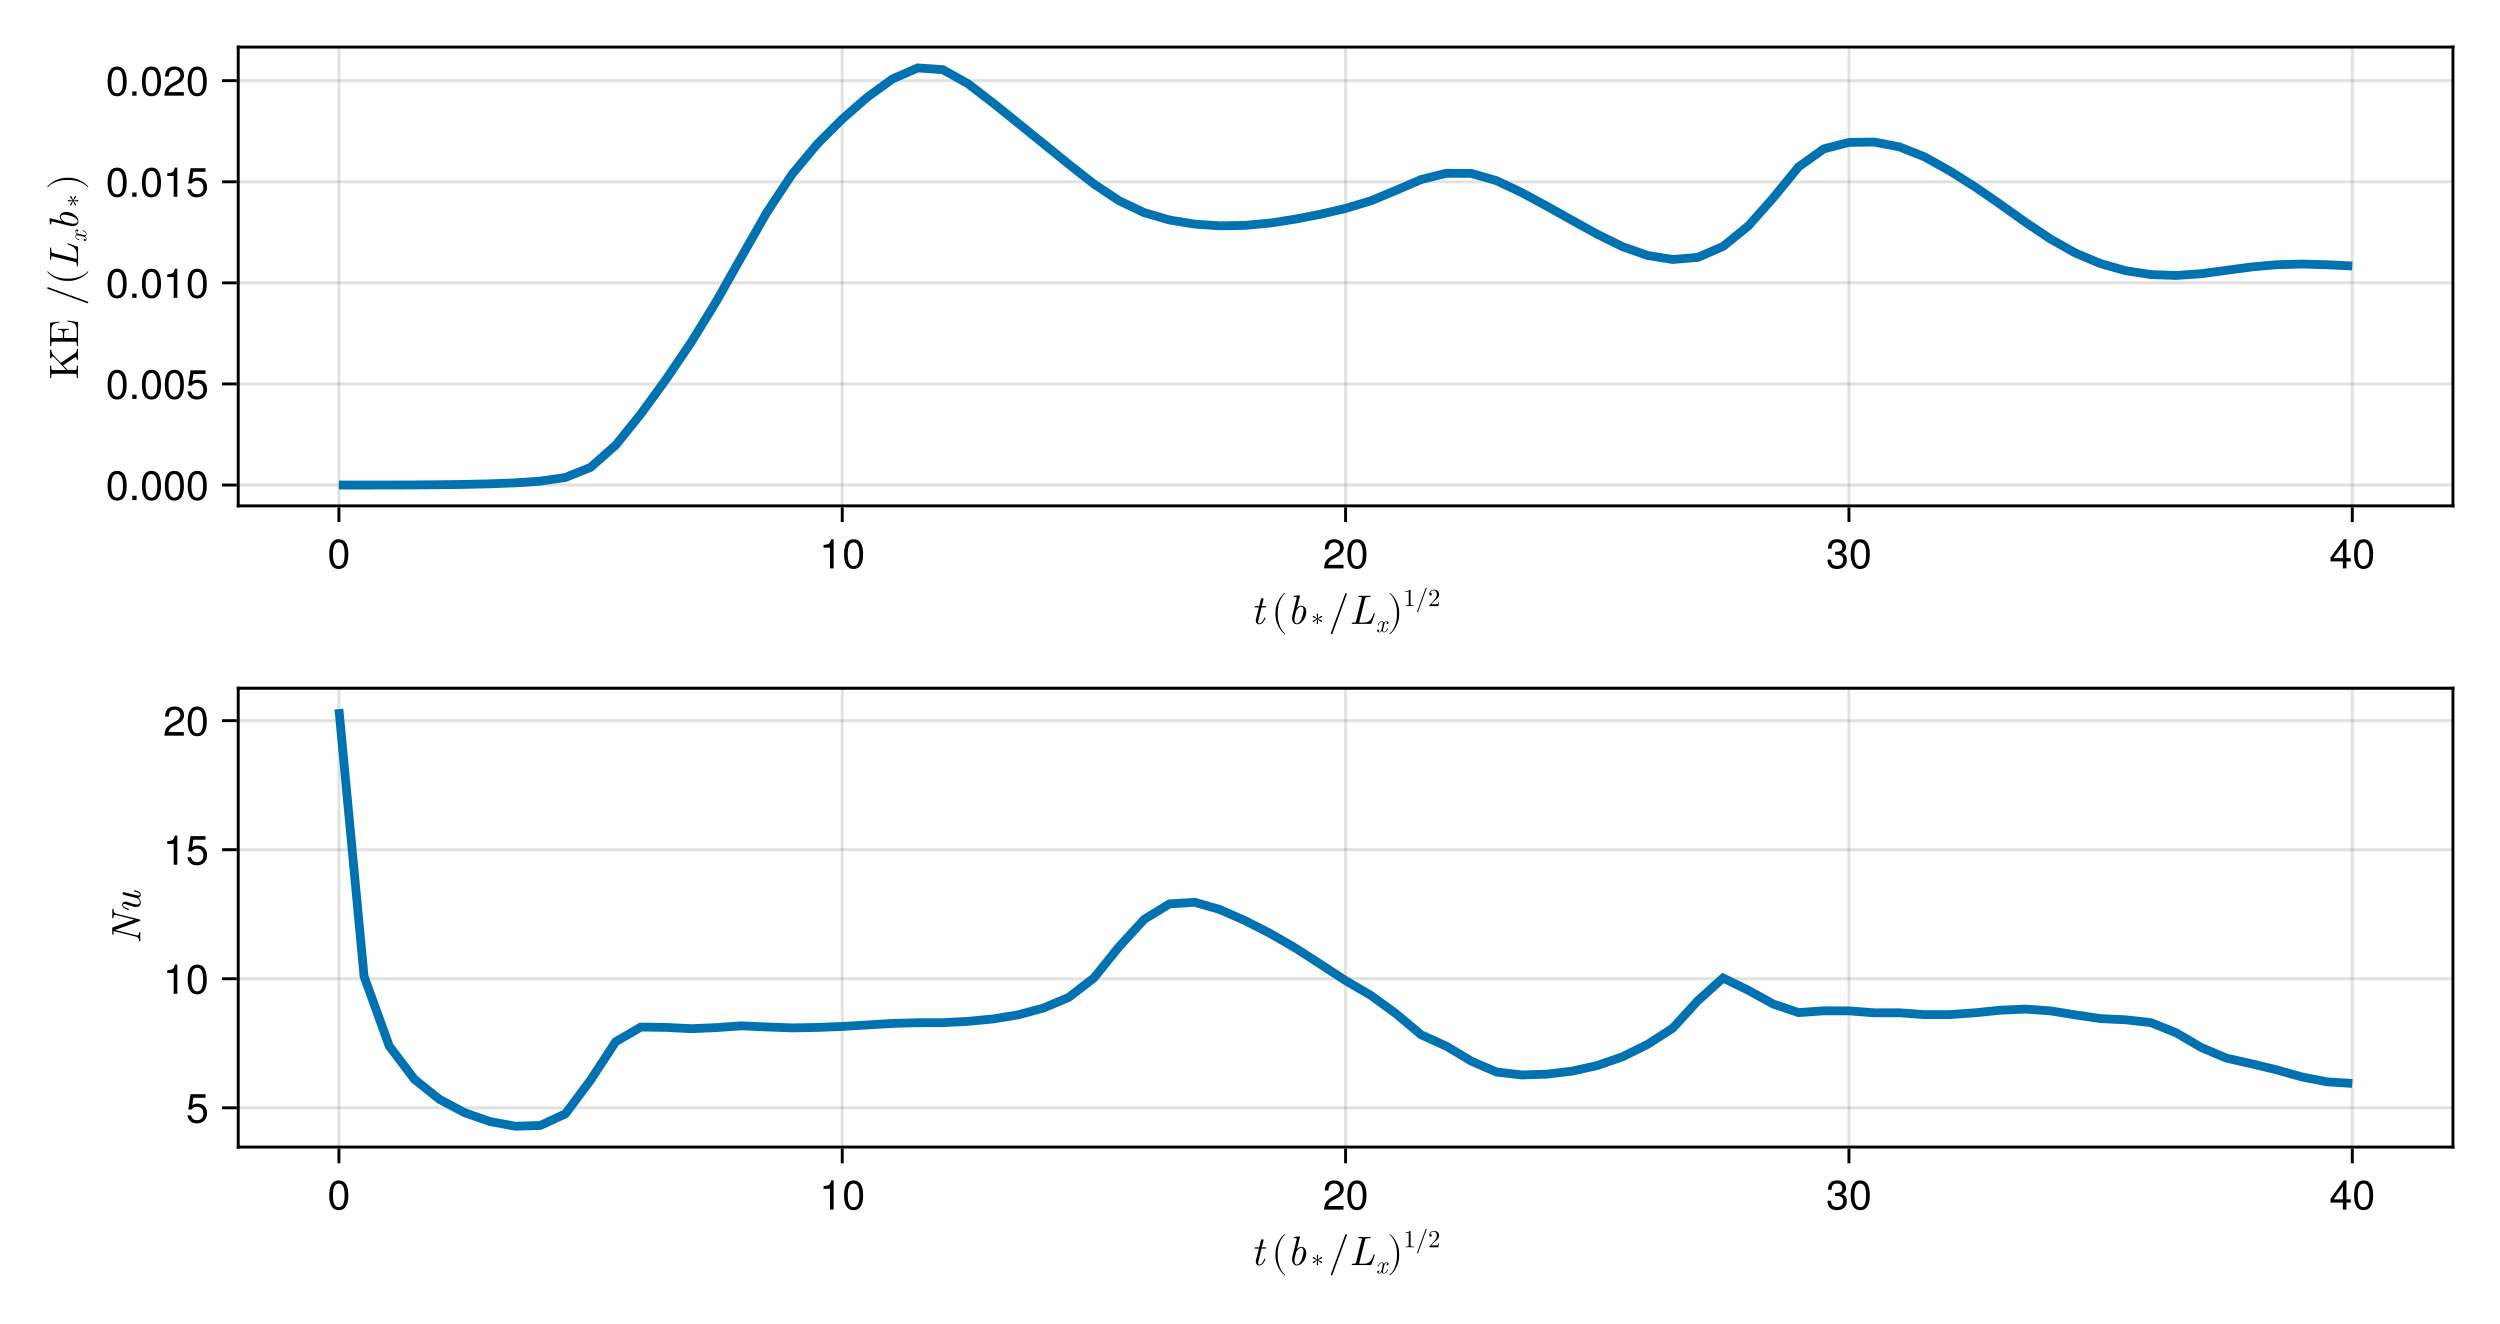 <?xml version="1.0" encoding="UTF-8"?>
<svg xmlns="http://www.w3.org/2000/svg" xmlns:xlink="http://www.w3.org/1999/xlink" width="850" height="450" viewBox="0 0 850 450">
<defs>
<g>
<g id="glyph-0-0-63003773">
<path d="M 4.984 -2 C 4.984 -2.141 4.875 -2.141 4.781 -2.141 C 4.609 -2.141 4.609 -2.125 4.5 -1.875 C 4.234 -1.203 3.688 -0.156 2.891 -0.156 C 2.5 -0.156 2.5 -0.5 2.5 -0.734 C 2.5 -0.828 2.5 -1.047 2.609 -1.438 L 3.641 -5.594 L 4.828 -5.594 C 5.062 -5.594 5.219 -5.594 5.219 -5.859 C 5.219 -6.031 5.094 -6.031 4.875 -6.031 L 3.75 -6.031 L 4.266 -8.109 C 4.328 -8.297 4.328 -8.328 4.328 -8.406 C 4.328 -8.688 4.094 -8.766 3.953 -8.766 C 3.594 -8.766 3.453 -8.469 3.406 -8.266 L 2.859 -6.031 L 1.672 -6.031 C 1.422 -6.031 1.281 -6.031 1.281 -5.766 C 1.281 -5.594 1.406 -5.594 1.625 -5.594 L 2.75 -5.594 L 1.734 -1.578 C 1.719 -1.531 1.672 -1.297 1.672 -1.109 C 1.672 -0.406 2.125 0.156 2.859 0.156 C 4.266 0.156 4.984 -1.938 4.984 -2 Z M 4.984 -2 "/>
</g>
<g id="glyph-0-1-63003773">
<path d="M 8.734 -3.438 C 8.734 -3.609 8.562 -3.609 8.531 -3.609 C 8.359 -3.609 8.344 -3.562 8.25 -3.297 C 7.797 -2.062 7.203 -0.438 5.016 -0.438 L 3.875 -0.438 C 3.438 -0.438 3.438 -0.469 3.438 -0.578 C 3.438 -0.656 3.484 -0.797 3.5 -0.875 L 5.406 -8.5 C 5.531 -8.984 5.609 -9.125 6.75 -9.125 L 6.891 -9.125 C 7.125 -9.125 7.281 -9.125 7.281 -9.391 C 7.281 -9.562 7.125 -9.562 7.062 -9.562 C 6.438 -9.562 5.781 -9.516 5.141 -9.516 C 4.562 -9.516 3.969 -9.562 3.422 -9.562 C 3.328 -9.562 3.156 -9.562 3.156 -9.297 C 3.156 -9.125 3.266 -9.125 3.531 -9.125 C 3.969 -9.125 4.344 -9.125 4.344 -8.891 C 4.344 -8.844 4.344 -8.812 4.281 -8.625 L 2.391 -1.016 C 2.281 -0.547 2.203 -0.438 1.25 -0.438 C 1.016 -0.438 0.875 -0.438 0.875 -0.172 C 0.875 0 1 0 1.219 0 L 7.203 0 C 7.516 0 7.531 -0.016 7.609 -0.25 L 8.688 -3.266 Z M 8.734 -3.438 "/>
</g>
<g id="glyph-1-0-63003773">
<path d="M 4.641 3.328 C 4.641 3.297 4.625 3.25 4.594 3.219 C 3.141 2.125 2.172 -0.672 2.172 -2.906 L 2.172 -4.094 C 2.172 -6.328 3.141 -9.125 4.594 -10.219 C 4.625 -10.25 4.641 -10.297 4.641 -10.328 C 4.641 -10.406 4.578 -10.469 4.516 -10.469 C 4.484 -10.469 4.453 -10.453 4.422 -10.438 C 2.891 -9.281 1.406 -6.484 1.406 -4.094 L 1.406 -2.906 C 1.406 -0.516 2.891 2.281 4.422 3.438 C 4.453 3.453 4.484 3.469 4.516 3.469 C 4.578 3.469 4.641 3.406 4.641 3.328 Z M 4.641 3.328 "/>
</g>
<g id="glyph-2-0-63003773">
<path d="M 6.422 -4 C 6.422 -5.5 5.594 -6.188 4.75 -6.188 C 4.219 -6.188 3.734 -5.891 3.266 -5.453 L 4.234 -9.359 C 4.25 -9.406 4.281 -9.547 4.281 -9.547 C 4.281 -9.672 4.203 -9.719 4.094 -9.719 C 4.047 -9.719 3.906 -9.703 3.859 -9.688 L 2.484 -9.578 C 2.312 -9.562 2.156 -9.547 2.156 -9.281 C 2.156 -9.125 2.297 -9.125 2.484 -9.125 C 3.156 -9.125 3.188 -9.031 3.188 -8.891 C 3.188 -8.844 3.156 -8.656 3.156 -8.656 L 1.766 -3.125 C 1.75 -3.078 1.609 -2.5 1.609 -1.969 C 1.609 -0.797 2.203 0.156 3.219 0.156 C 4.781 0.156 6.422 -1.953 6.422 -4 Z M 4.703 -1.484 C 4.531 -1.141 3.938 -0.156 3.219 -0.156 C 2.875 -0.156 2.406 -0.453 2.406 -1.5 C 2.406 -2.109 2.531 -2.609 2.938 -4.203 C 3.031 -4.531 3.031 -4.562 3.25 -4.844 C 3.656 -5.406 4.188 -5.875 4.719 -5.875 C 5.344 -5.875 5.484 -5.078 5.484 -4.641 C 5.484 -4.047 5.109 -2.375 4.703 -1.484 Z M 4.703 -1.484 "/>
</g>
<g id="glyph-3-0-63003773">
<path d="M 3.672 -3.594 C 3.734 -3.719 3.688 -3.891 3.562 -3.938 L 2.297 -4.5 L 3.562 -5.047 C 3.688 -5.109 3.734 -5.266 3.672 -5.406 C 3.594 -5.531 3.422 -5.562 3.297 -5.484 L 2.203 -4.672 L 2.344 -6.031 C 2.359 -6.172 2.25 -6.297 2.094 -6.297 C 1.953 -6.297 1.844 -6.172 1.859 -6.031 L 2 -4.672 L 0.906 -5.484 C 0.781 -5.562 0.609 -5.531 0.531 -5.406 C 0.469 -5.266 0.516 -5.109 0.641 -5.047 L 1.906 -4.5 L 0.641 -3.938 C 0.516 -3.891 0.469 -3.719 0.531 -3.594 C 0.609 -3.469 0.781 -3.438 0.906 -3.516 L 2 -4.328 L 1.859 -2.969 C 1.844 -2.812 1.953 -2.688 2.094 -2.688 C 2.25 -2.688 2.359 -2.812 2.344 -2.969 L 2.203 -4.328 L 3.297 -3.516 C 3.422 -3.438 3.594 -3.469 3.672 -3.594 Z M 3.672 -3.594 "/>
</g>
<g id="glyph-4-0-63003773">
<path d="M 6.234 -10.219 C 6.234 -10.375 6.109 -10.5 5.953 -10.5 C 5.828 -10.5 5.719 -10.438 5.688 -10.312 L 0.797 3.125 C 0.781 3.156 0.781 3.188 0.781 3.219 C 0.781 3.375 0.906 3.5 1.062 3.5 C 1.188 3.5 1.281 3.438 1.328 3.312 L 6.219 -10.125 C 6.234 -10.156 6.234 -10.188 6.234 -10.219 Z M 6.234 -10.219 "/>
</g>
<g id="glyph-4-1-63003773">
<path d="M 4.031 -2.906 L 4.031 -4.094 C 4.031 -6.484 2.562 -9.281 1.016 -10.438 C 1 -10.453 0.969 -10.469 0.938 -10.469 C 0.875 -10.469 0.797 -10.406 0.797 -10.328 C 0.797 -10.297 0.828 -10.25 0.859 -10.219 C 2.312 -9.125 3.281 -6.328 3.281 -4.094 L 3.281 -2.906 C 3.281 -0.672 2.312 2.125 0.859 3.219 C 0.828 3.25 0.797 3.297 0.797 3.328 C 0.797 3.406 0.875 3.469 0.938 3.469 C 0.969 3.469 1 3.453 1.016 3.438 C 2.562 2.281 4.031 -0.516 4.031 -2.906 Z M 4.031 -2.906 "/>
</g>
<g id="glyph-5-0-63003773">
<path d="M 4.109 -1.203 C 4.109 -1.281 4.031 -1.281 3.969 -1.281 C 3.875 -1.281 3.859 -1.281 3.828 -1.141 C 3.594 -0.422 3.172 -0.094 2.828 -0.094 C 2.656 -0.094 2.422 -0.188 2.422 -0.625 C 2.422 -0.828 2.516 -1.188 2.594 -1.484 L 2.875 -2.625 C 3 -3.062 3.219 -3.531 3.609 -3.531 C 3.641 -3.531 3.844 -3.531 3.984 -3.406 C 3.641 -3.328 3.641 -3.016 3.641 -3.016 C 3.641 -2.906 3.719 -2.734 3.938 -2.734 C 4.094 -2.734 4.359 -2.859 4.359 -3.188 C 4.359 -3.609 3.859 -3.719 3.625 -3.719 C 3.156 -3.719 2.891 -3.297 2.797 -3.141 C 2.609 -3.641 2.203 -3.719 2 -3.719 C 1.156 -3.719 0.703 -2.609 0.703 -2.422 C 0.703 -2.344 0.781 -2.344 0.828 -2.344 C 0.938 -2.344 0.938 -2.344 0.969 -2.484 C 1.203 -3.203 1.641 -3.531 1.969 -3.531 C 2.219 -3.531 2.375 -3.344 2.375 -3 C 2.375 -2.797 2.281 -2.391 2.203 -2.078 L 2.016 -1.312 C 1.875 -0.766 1.703 -0.094 1.188 -0.094 C 1.172 -0.094 0.969 -0.094 0.828 -0.203 C 1.078 -0.281 1.156 -0.484 1.156 -0.609 C 1.156 -0.828 0.969 -0.875 0.859 -0.875 C 0.656 -0.875 0.453 -0.703 0.453 -0.422 C 0.453 -0.094 0.797 0.094 1.188 0.094 C 1.594 0.094 1.859 -0.234 2.016 -0.484 C 2.172 0 2.594 0.094 2.812 0.094 C 3.672 0.094 4.109 -1.031 4.109 -1.203 Z M 4.109 -1.203 "/>
</g>
<g id="glyph-6-0-63003773">
<path d="M 3.516 0 L 3.516 -0.266 L 3.25 -0.266 C 2.5 -0.266 2.469 -0.359 2.469 -0.672 L 2.469 -5.375 C 2.469 -5.578 2.469 -5.594 2.281 -5.594 C 1.75 -5.062 1.016 -5.062 0.75 -5.062 L 0.75 -4.797 C 0.922 -4.797 1.406 -4.797 1.844 -5.016 L 1.844 -0.672 C 1.844 -0.359 1.828 -0.266 1.062 -0.266 L 0.797 -0.266 L 0.797 0 C 1.094 -0.031 1.828 -0.031 2.156 -0.031 C 2.5 -0.031 3.234 -0.031 3.516 0 Z M 3.516 0 "/>
</g>
<g id="glyph-7-0-63003773">
<path d="M 3.734 -6.141 C 3.734 -6.234 3.672 -6.297 3.578 -6.297 C 3.5 -6.297 3.438 -6.266 3.406 -6.203 L 0.484 1.875 C 0.469 1.891 0.469 1.922 0.469 1.938 C 0.469 2.031 0.547 2.094 0.641 2.094 C 0.719 2.094 0.766 2.062 0.797 2 L 3.734 -6.078 C 3.734 -6.094 3.734 -6.125 3.734 -6.141 Z M 3.734 -6.141 "/>
</g>
<g id="glyph-7-1-63003773">
<path d="M 3.781 -1.469 L 3.562 -1.469 C 3.516 -1.203 3.469 -0.844 3.375 -0.719 C 3.328 -0.641 2.766 -0.641 2.578 -0.641 L 1.062 -0.641 L 1.953 -1.516 C 3.266 -2.672 3.781 -3.125 3.781 -3.969 C 3.781 -4.922 3.016 -5.594 2 -5.594 C 1.047 -5.594 0.422 -4.828 0.422 -4.078 C 0.422 -3.609 0.844 -3.609 0.859 -3.609 C 1.016 -3.609 1.297 -3.703 1.297 -4.047 C 1.297 -4.266 1.156 -4.484 0.859 -4.484 C 0.797 -4.484 0.766 -4.484 0.75 -4.484 C 0.938 -5.031 1.391 -5.344 1.891 -5.344 C 2.641 -5.344 3.016 -4.656 3.016 -3.969 C 3.016 -3.297 2.594 -2.625 2.125 -2.109 L 0.516 -0.312 C 0.422 -0.219 0.422 -0.203 0.422 0 L 3.531 0 Z M 3.781 -1.469 "/>
</g>
<g id="glyph-8-0-63003773">
<path d="M 7.094 -4.781 C 7.094 -1.516 5.953 0.203 3.844 0.203 C 1.719 0.203 0.609 -1.516 0.609 -4.859 C 0.609 -8.188 1.703 -9.922 3.844 -9.922 C 6 -9.922 7.094 -8.219 7.094 -4.781 Z M 5.844 -4.891 C 5.844 -7.547 5.188 -8.828 3.844 -8.828 C 2.516 -8.828 1.859 -7.562 1.859 -4.844 C 1.859 -2.125 2.516 -0.812 3.828 -0.812 C 5.188 -0.812 5.844 -2.078 5.844 -4.891 Z M 5.844 -4.891 "/>
</g>
<g id="glyph-9-0-63003773">
<path d="M 4.859 0 C 4.859 0 3.625 0 3.625 0 C 3.625 0 3.625 -7.062 3.625 -7.062 C 3.625 -7.062 1.422 -7.062 1.422 -7.062 C 1.422 -7.062 1.422 -7.953 1.422 -7.953 C 3.328 -8.188 3.609 -8.406 4.047 -9.922 C 4.047 -9.922 4.859 -9.922 4.859 -9.922 C 4.859 -9.922 4.859 0 4.859 0 Z M 4.859 0 "/>
</g>
<g id="glyph-9-1-63003773">
<path d="M 7.078 -2.891 C 7.078 -1.016 5.766 0.203 3.719 0.203 C 1.688 0.203 0.609 -0.781 0.453 -3 C 0.453 -3 1.688 -3 1.688 -3 C 1.766 -1.547 2.422 -0.875 3.766 -0.875 C 5.047 -0.875 5.828 -1.625 5.828 -2.875 C 5.828 -3.969 5.125 -4.625 3.766 -4.625 C 3.766 -4.625 3.094 -4.625 3.094 -4.625 C 3.094 -4.625 3.094 -5.656 3.094 -5.656 C 5.062 -5.656 5.531 -6.094 5.531 -7.156 C 5.531 -8.203 4.875 -8.844 3.781 -8.844 C 2.516 -8.844 1.922 -8.188 1.891 -6.719 C 1.891 -6.719 0.656 -6.719 0.656 -6.719 C 0.703 -8.828 1.766 -9.922 3.766 -9.922 C 5.656 -9.922 6.797 -8.906 6.797 -7.203 C 6.797 -6.203 6.328 -5.562 5.406 -5.188 C 6.594 -4.781 7.078 -4.094 7.078 -2.891 Z M 7.078 -2.891 "/>
</g>
<g id="glyph-9-2-63003773">
<path d="M 7.094 -4.781 C 7.094 -1.516 5.953 0.203 3.844 0.203 C 1.719 0.203 0.609 -1.516 0.609 -4.859 C 0.609 -8.188 1.703 -9.922 3.844 -9.922 C 6 -9.922 7.094 -8.219 7.094 -4.781 Z M 5.844 -4.891 C 5.844 -7.547 5.188 -8.828 3.844 -8.828 C 2.516 -8.828 1.859 -7.562 1.859 -4.844 C 1.859 -2.125 2.516 -0.812 3.828 -0.812 C 5.188 -0.812 5.844 -2.078 5.844 -4.891 Z M 5.844 -4.891 "/>
</g>
<g id="glyph-9-3-63003773">
<path d="M 7.281 -2.375 C 7.281 -2.375 5.812 -2.375 5.812 -2.375 C 5.812 -2.375 5.812 0 5.812 0 C 5.812 0 4.578 0 4.578 0 C 4.578 0 4.578 -2.375 4.578 -2.375 C 4.578 -2.375 0.391 -2.375 0.391 -2.375 C 0.391 -2.375 0.391 -3.688 0.391 -3.688 C 0.391 -3.688 4.906 -9.922 4.906 -9.922 C 4.906 -9.922 5.812 -9.922 5.812 -9.922 C 5.812 -9.922 5.812 -3.484 5.812 -3.484 C 5.812 -3.484 7.281 -3.484 7.281 -3.484 C 7.281 -3.484 7.281 -2.375 7.281 -2.375 Z M 4.578 -3.484 C 4.578 -3.484 4.578 -7.828 4.578 -7.828 C 4.578 -7.828 1.469 -3.484 1.469 -3.484 C 1.469 -3.484 4.578 -3.484 4.578 -3.484 Z M 4.578 -3.484 "/>
</g>
<g id="glyph-10-0-63003773">
<path d="M 7.094 -4.781 C 7.094 -1.516 5.953 0.203 3.844 0.203 C 1.719 0.203 0.609 -1.516 0.609 -4.859 C 0.609 -8.188 1.703 -9.922 3.844 -9.922 C 6 -9.922 7.094 -8.219 7.094 -4.781 Z M 5.844 -4.891 C 5.844 -7.547 5.188 -8.828 3.844 -8.828 C 2.516 -8.828 1.859 -7.562 1.859 -4.844 C 1.859 -2.125 2.516 -0.812 3.828 -0.812 C 5.188 -0.812 5.844 -2.078 5.844 -4.891 Z M 5.844 -4.891 "/>
</g>
<g id="glyph-10-1-63003773">
<path d="M 7.156 -7.016 C 7.156 -5.797 6.438 -4.766 5.047 -4.016 C 5.047 -4.016 3.656 -3.266 3.656 -3.266 C 2.438 -2.547 1.984 -2.031 1.859 -1.219 C 1.859 -1.219 7.078 -1.219 7.078 -1.219 C 7.078 -1.219 7.078 0 7.078 0 C 7.078 0 0.469 0 0.469 0 C 0.594 -2.188 1.188 -3.125 3.266 -4.297 C 3.266 -4.297 4.547 -5.031 4.547 -5.031 C 5.438 -5.531 5.891 -6.203 5.891 -6.984 C 5.891 -8.047 5.047 -8.844 3.938 -8.844 C 2.719 -8.844 2.031 -8.141 1.938 -6.484 C 1.938 -6.484 0.703 -6.484 0.703 -6.484 C 0.766 -8.891 1.953 -9.922 3.969 -9.922 C 5.859 -9.922 7.156 -8.688 7.156 -7.016 Z M 7.156 -7.016 "/>
</g>
<g id="glyph-11-0-63003773">
<path d="M 7.094 -4.781 C 7.094 -1.516 5.953 0.203 3.844 0.203 C 1.719 0.203 0.609 -1.516 0.609 -4.859 C 0.609 -8.188 1.703 -9.922 3.844 -9.922 C 6 -9.922 7.094 -8.219 7.094 -4.781 Z M 5.844 -4.891 C 5.844 -7.547 5.188 -8.828 3.844 -8.828 C 2.516 -8.828 1.859 -7.562 1.859 -4.844 C 1.859 -2.125 2.516 -0.812 3.828 -0.812 C 5.188 -0.812 5.844 -2.078 5.844 -4.891 Z M 5.844 -4.891 "/>
</g>
<g id="glyph-12-0-63003773">
<path d="M 7.094 -4.781 C 7.094 -1.516 5.953 0.203 3.844 0.203 C 1.719 0.203 0.609 -1.516 0.609 -4.859 C 0.609 -8.188 1.703 -9.922 3.844 -9.922 C 6 -9.922 7.094 -8.219 7.094 -4.781 Z M 5.844 -4.891 C 5.844 -7.547 5.188 -8.828 3.844 -8.828 C 2.516 -8.828 1.859 -7.562 1.859 -4.844 C 1.859 -2.125 2.516 -0.812 3.828 -0.812 C 5.188 -0.812 5.844 -2.078 5.844 -4.891 Z M 5.844 -4.891 "/>
</g>
<g id="glyph-13-0-63003773">
<path d="M 0 -10.297 L -0.438 -10.297 C -0.438 -9.547 -0.484 -9.25 -1.109 -8.828 L -5.859 -5.594 L -8.281 -8.125 C -8.406 -8.234 -9.109 -8.969 -9.125 -10.109 L -9.562 -10.109 C -9.516 -9.75 -9.516 -9.297 -9.516 -8.922 C -9.516 -8.406 -9.516 -7.609 -9.562 -7.141 L -9.125 -7.141 C -9.109 -7.703 -8.797 -7.781 -8.672 -7.781 C -8.438 -7.781 -8.297 -7.641 -8.203 -7.531 L -4.016 -3.156 L -8.469 -3.156 C -8.969 -3.156 -9.125 -3.172 -9.125 -4.25 L -9.125 -4.594 L -9.562 -4.594 C -9.516 -4.109 -9.516 -3.062 -9.516 -2.531 C -9.516 -2 -9.516 -0.953 -9.562 -0.469 L -9.125 -0.469 L -9.125 -0.797 C -9.125 -1.875 -8.969 -1.906 -8.469 -1.906 L -1.094 -1.906 C -0.594 -1.906 -0.438 -1.875 -0.438 -0.797 L -0.438 -0.469 L 0 -0.469 C -0.047 -0.953 -0.047 -1.984 -0.047 -2.516 C -0.047 -3.047 -0.047 -4.109 0 -4.594 L -0.438 -4.594 L -0.438 -4.25 C -0.438 -3.172 -0.594 -3.156 -1.094 -3.156 L -3.547 -3.156 L -5.078 -4.781 L -1.328 -7.312 C -1.203 -7.391 -1.016 -7.516 -0.859 -7.516 C -0.438 -7.516 -0.438 -6.969 -0.438 -6.688 L 0 -6.688 C -0.047 -7.188 -0.047 -8.156 -0.047 -8.688 Z M 0 -10.297 "/>
</g>
<g id="glyph-14-0-63003773">
<path d="M -3.609 -9.125 L -3.609 -8.781 C -1.453 -8.422 -0.438 -8.109 -0.438 -5.703 L -0.438 -3.844 C -0.438 -3.172 -0.531 -3.156 -1 -3.156 L -4.734 -3.156 L -4.734 -4.406 C -4.734 -5.766 -4.281 -5.922 -3.094 -5.922 L -3.094 -6.266 L -6.797 -6.266 L -6.797 -5.922 C -5.594 -5.922 -5.172 -5.766 -5.172 -4.406 L -5.172 -3.156 L -8.531 -3.156 C -8.984 -3.156 -9.094 -3.172 -9.094 -3.844 L -9.094 -5.641 C -9.094 -7.781 -8.312 -8.156 -6.375 -8.391 L -6.375 -8.734 L -9.516 -8.344 L -9.516 -0.469 L -9.094 -0.469 L -9.094 -0.797 C -9.094 -1.875 -8.938 -1.906 -8.422 -1.906 L -1.094 -1.906 C -0.594 -1.906 -0.438 -1.875 -0.438 -0.797 L -0.438 -0.469 L 0 -0.469 L 0 -8.547 Z M -3.609 -9.125 "/>
</g>
<g id="glyph-14-1-63003773">
<path d="M -10.219 -6.234 C -10.375 -6.234 -10.5 -6.109 -10.5 -5.953 C -10.5 -5.828 -10.438 -5.719 -10.312 -5.688 L 3.125 -0.797 C 3.156 -0.781 3.188 -0.781 3.219 -0.781 C 3.375 -0.781 3.5 -0.906 3.5 -1.062 C 3.5 -1.188 3.438 -1.281 3.312 -1.328 L -10.125 -6.219 C -10.156 -6.234 -10.188 -6.234 -10.219 -6.234 Z M -10.219 -6.234 "/>
</g>
<g id="glyph-15-0-63003773">
</g>
<g id="glyph-15-1-63003773">
<path d="M 3.328 -4.641 C 3.297 -4.641 3.25 -4.625 3.219 -4.594 C 2.125 -3.141 -0.672 -2.172 -2.906 -2.172 L -4.094 -2.172 C -6.328 -2.172 -9.125 -3.141 -10.219 -4.594 C -10.25 -4.625 -10.297 -4.641 -10.328 -4.641 C -10.406 -4.641 -10.469 -4.578 -10.469 -4.516 C -10.469 -4.484 -10.453 -4.453 -10.438 -4.422 C -9.281 -2.891 -6.484 -1.406 -4.094 -1.406 L -2.906 -1.406 C -0.516 -1.406 2.281 -2.891 3.438 -4.422 C 3.453 -4.453 3.469 -4.484 3.469 -4.516 C 3.469 -4.578 3.406 -4.641 3.328 -4.641 Z M 3.328 -4.641 "/>
</g>
<g id="glyph-15-2-63003773">
<path d="M -2.906 -4.031 L -4.094 -4.031 C -6.484 -4.031 -9.281 -2.562 -10.438 -1.016 C -10.453 -1 -10.469 -0.969 -10.469 -0.938 C -10.469 -0.875 -10.406 -0.797 -10.328 -0.797 C -10.297 -0.797 -10.25 -0.828 -10.219 -0.859 C -9.125 -2.312 -6.328 -3.281 -4.094 -3.281 L -2.906 -3.281 C -0.672 -3.281 2.125 -2.312 3.219 -0.859 C 3.25 -0.828 3.297 -0.797 3.328 -0.797 C 3.406 -0.797 3.469 -0.875 3.469 -0.938 C 3.469 -0.969 3.453 -1 3.438 -1.016 C 2.281 -2.562 -0.516 -4.031 -2.906 -4.031 Z M -2.906 -4.031 "/>
</g>
<g id="glyph-16-0-63003773">
<path d="M -3.438 -8.734 C -3.609 -8.734 -3.609 -8.562 -3.609 -8.531 C -3.609 -8.359 -3.562 -8.344 -3.297 -8.25 C -2.062 -7.797 -0.438 -7.203 -0.438 -5.016 L -0.438 -3.875 C -0.438 -3.438 -0.469 -3.438 -0.578 -3.438 C -0.656 -3.438 -0.797 -3.484 -0.875 -3.5 L -8.5 -5.406 C -8.984 -5.531 -9.125 -5.609 -9.125 -6.75 L -9.125 -6.891 C -9.125 -7.125 -9.125 -7.281 -9.391 -7.281 C -9.562 -7.281 -9.562 -7.125 -9.562 -7.062 C -9.562 -6.438 -9.516 -5.781 -9.516 -5.141 C -9.516 -4.562 -9.562 -3.969 -9.562 -3.422 C -9.562 -3.328 -9.562 -3.156 -9.297 -3.156 C -9.125 -3.156 -9.125 -3.266 -9.125 -3.531 C -9.125 -3.969 -9.125 -4.344 -8.891 -4.344 C -8.844 -4.344 -8.812 -4.344 -8.625 -4.281 L -1.016 -2.391 C -0.547 -2.281 -0.438 -2.203 -0.438 -1.25 C -0.438 -1.016 -0.438 -0.875 -0.172 -0.875 C 0 -0.875 0 -1 0 -1.219 L 0 -7.203 C 0 -7.516 -0.016 -7.531 -0.25 -7.609 L -3.266 -8.688 Z M -3.438 -8.734 "/>
</g>
<g id="glyph-16-1-63003773">
<path d="M -4 -6.422 C -5.5 -6.422 -6.188 -5.594 -6.188 -4.75 C -6.188 -4.219 -5.891 -3.734 -5.453 -3.266 L -9.359 -4.234 C -9.406 -4.25 -9.547 -4.281 -9.547 -4.281 C -9.672 -4.281 -9.719 -4.203 -9.719 -4.094 C -9.719 -4.047 -9.703 -3.906 -9.688 -3.859 L -9.578 -2.484 C -9.562 -2.312 -9.547 -2.156 -9.281 -2.156 C -9.125 -2.156 -9.125 -2.297 -9.125 -2.484 C -9.125 -3.156 -9.031 -3.188 -8.891 -3.188 C -8.844 -3.188 -8.656 -3.156 -8.656 -3.156 L -3.125 -1.766 C -3.078 -1.75 -2.5 -1.609 -1.969 -1.609 C -0.797 -1.609 0.156 -2.203 0.156 -3.219 C 0.156 -4.781 -1.953 -6.422 -4 -6.422 Z M -1.484 -4.703 C -1.141 -4.531 -0.156 -3.938 -0.156 -3.219 C -0.156 -2.875 -0.453 -2.406 -1.5 -2.406 C -2.109 -2.406 -2.609 -2.531 -4.203 -2.938 C -4.531 -3.031 -4.562 -3.031 -4.844 -3.25 C -5.406 -3.656 -5.875 -4.188 -5.875 -4.719 C -5.875 -5.344 -5.078 -5.484 -4.641 -5.484 C -4.047 -5.484 -2.375 -5.109 -1.484 -4.703 Z M -1.484 -4.703 "/>
</g>
<g id="glyph-17-0-63003773">
<path d="M -1.203 -4.109 C -1.281 -4.109 -1.281 -4.031 -1.281 -3.969 C -1.281 -3.875 -1.281 -3.859 -1.141 -3.828 C -0.422 -3.594 -0.094 -3.172 -0.094 -2.828 C -0.094 -2.656 -0.188 -2.422 -0.625 -2.422 C -0.828 -2.422 -1.188 -2.516 -1.484 -2.594 L -2.625 -2.875 C -3.062 -3 -3.531 -3.219 -3.531 -3.609 C -3.531 -3.641 -3.531 -3.844 -3.406 -3.984 C -3.328 -3.641 -3.016 -3.641 -3.016 -3.641 C -2.906 -3.641 -2.734 -3.719 -2.734 -3.938 C -2.734 -4.094 -2.859 -4.359 -3.188 -4.359 C -3.609 -4.359 -3.719 -3.859 -3.719 -3.625 C -3.719 -3.156 -3.297 -2.891 -3.141 -2.797 C -3.641 -2.609 -3.719 -2.203 -3.719 -2 C -3.719 -1.156 -2.609 -0.703 -2.422 -0.703 C -2.344 -0.703 -2.344 -0.781 -2.344 -0.828 C -2.344 -0.938 -2.344 -0.938 -2.484 -0.969 C -3.203 -1.203 -3.531 -1.641 -3.531 -1.969 C -3.531 -2.219 -3.344 -2.375 -3 -2.375 C -2.797 -2.375 -2.391 -2.281 -2.078 -2.203 L -1.312 -2.016 C -0.766 -1.875 -0.094 -1.703 -0.094 -1.188 C -0.094 -1.172 -0.094 -0.969 -0.203 -0.828 C -0.281 -1.078 -0.484 -1.156 -0.609 -1.156 C -0.828 -1.156 -0.875 -0.969 -0.875 -0.859 C -0.875 -0.656 -0.703 -0.453 -0.422 -0.453 C -0.094 -0.453 0.094 -0.797 0.094 -1.188 C 0.094 -1.594 -0.234 -1.859 -0.484 -2.016 C 0 -2.172 0.094 -2.594 0.094 -2.812 C 0.094 -3.672 -1.031 -4.109 -1.203 -4.109 Z M -1.203 -4.109 "/>
</g>
<g id="glyph-18-0-63003773">
<path d="M -3.594 -3.672 C -3.719 -3.734 -3.891 -3.688 -3.938 -3.562 L -4.5 -2.297 L -5.047 -3.562 C -5.109 -3.688 -5.266 -3.734 -5.406 -3.672 C -5.531 -3.594 -5.562 -3.422 -5.484 -3.297 L -4.672 -2.203 L -6.031 -2.344 C -6.172 -2.359 -6.297 -2.25 -6.297 -2.094 C -6.297 -1.953 -6.172 -1.844 -6.031 -1.859 L -4.672 -2 L -5.484 -0.906 C -5.562 -0.781 -5.531 -0.609 -5.406 -0.531 C -5.266 -0.469 -5.109 -0.516 -5.047 -0.641 L -4.5 -1.906 L -3.938 -0.641 C -3.891 -0.516 -3.719 -0.469 -3.594 -0.531 C -3.469 -0.609 -3.438 -0.781 -3.516 -0.906 L -4.328 -2 L -2.969 -1.859 C -2.812 -1.844 -2.688 -1.953 -2.688 -2.094 C -2.688 -2.25 -2.812 -2.359 -2.969 -2.344 L -4.328 -2.203 L -3.516 -3.297 C -3.438 -3.422 -3.469 -3.594 -3.594 -3.672 Z M -3.594 -3.672 "/>
</g>
<g id="glyph-19-0-63003773">
<path d="M 7.094 -4.781 C 7.094 -1.516 5.953 0.203 3.844 0.203 C 1.719 0.203 0.609 -1.516 0.609 -4.859 C 0.609 -8.188 1.703 -9.922 3.844 -9.922 C 6 -9.922 7.094 -8.219 7.094 -4.781 Z M 5.844 -4.891 C 5.844 -7.547 5.188 -8.828 3.844 -8.828 C 2.516 -8.828 1.859 -7.562 1.859 -4.844 C 1.859 -2.125 2.516 -0.812 3.828 -0.812 C 5.188 -0.812 5.844 -2.078 5.844 -4.891 Z M 5.844 -4.891 "/>
</g>
<g id="glyph-19-1-63003773">
<path d="M 4.859 0 C 4.859 0 3.625 0 3.625 0 C 3.625 0 3.625 -7.062 3.625 -7.062 C 3.625 -7.062 1.422 -7.062 1.422 -7.062 C 1.422 -7.062 1.422 -7.953 1.422 -7.953 C 3.328 -8.188 3.609 -8.406 4.047 -9.922 C 4.047 -9.922 4.859 -9.922 4.859 -9.922 C 4.859 -9.922 4.859 0 4.859 0 Z M 4.859 0 "/>
</g>
<g id="glyph-20-0-63003773">
<path d="M 2.672 0 C 2.672 0 1.219 0 1.219 0 C 1.219 0 1.219 -1.453 1.219 -1.453 C 1.219 -1.453 2.672 -1.453 2.672 -1.453 C 2.672 -1.453 2.672 0 2.672 0 Z M 2.672 0 "/>
</g>
<g id="glyph-20-1-63003773">
<path d="M 7.094 -4.781 C 7.094 -1.516 5.953 0.203 3.844 0.203 C 1.719 0.203 0.609 -1.516 0.609 -4.859 C 0.609 -8.188 1.703 -9.922 3.844 -9.922 C 6 -9.922 7.094 -8.219 7.094 -4.781 Z M 5.844 -4.891 C 5.844 -7.547 5.188 -8.828 3.844 -8.828 C 2.516 -8.828 1.859 -7.562 1.859 -4.844 C 1.859 -2.125 2.516 -0.812 3.828 -0.812 C 5.188 -0.812 5.844 -2.078 5.844 -4.891 Z M 5.844 -4.891 "/>
</g>
<g id="glyph-21-0-63003773">
<path d="M 7.094 -4.781 C 7.094 -1.516 5.953 0.203 3.844 0.203 C 1.719 0.203 0.609 -1.516 0.609 -4.859 C 0.609 -8.188 1.703 -9.922 3.844 -9.922 C 6 -9.922 7.094 -8.219 7.094 -4.781 Z M 5.844 -4.891 C 5.844 -7.547 5.188 -8.828 3.844 -8.828 C 2.516 -8.828 1.859 -7.562 1.859 -4.844 C 1.859 -2.125 2.516 -0.812 3.828 -0.812 C 5.188 -0.812 5.844 -2.078 5.844 -4.891 Z M 5.844 -4.891 "/>
</g>
<g id="glyph-21-1-63003773">
<path d="M 7.188 -3.297 C 7.188 -1.188 5.781 0.203 3.781 0.203 C 2.016 0.203 0.891 -0.578 0.484 -2.547 C 0.484 -2.547 1.719 -2.547 1.719 -2.547 C 2.016 -1.422 2.672 -0.875 3.75 -0.875 C 5.094 -0.875 5.922 -1.688 5.922 -3.125 C 5.922 -4.594 5.078 -5.453 3.75 -5.453 C 2.984 -5.453 2.5 -5.203 1.938 -4.516 C 1.938 -4.516 0.797 -4.516 0.797 -4.516 C 0.797 -4.516 1.547 -9.719 1.547 -9.719 C 1.547 -9.719 6.656 -9.719 6.656 -9.719 C 6.656 -9.719 6.656 -8.5 6.656 -8.5 C 6.656 -8.5 2.531 -8.5 2.531 -8.5 C 2.531 -8.5 2.141 -5.938 2.141 -5.938 C 2.719 -6.359 3.281 -6.531 3.969 -6.531 C 5.875 -6.531 7.188 -5.25 7.188 -3.297 Z M 7.188 -3.297 "/>
</g>
<g id="glyph-22-0-63003773">
<path d="M 7.094 -4.781 C 7.094 -1.516 5.953 0.203 3.844 0.203 C 1.719 0.203 0.609 -1.516 0.609 -4.859 C 0.609 -8.188 1.703 -9.922 3.844 -9.922 C 6 -9.922 7.094 -8.219 7.094 -4.781 Z M 5.844 -4.891 C 5.844 -7.547 5.188 -8.828 3.844 -8.828 C 2.516 -8.828 1.859 -7.562 1.859 -4.844 C 1.859 -2.125 2.516 -0.812 3.828 -0.812 C 5.188 -0.812 5.844 -2.078 5.844 -4.891 Z M 5.844 -4.891 "/>
</g>
<g id="glyph-22-1-63003773">
<path d="M 4.859 0 C 4.859 0 3.625 0 3.625 0 C 3.625 0 3.625 -7.062 3.625 -7.062 C 3.625 -7.062 1.422 -7.062 1.422 -7.062 C 1.422 -7.062 1.422 -7.953 1.422 -7.953 C 3.328 -8.188 3.609 -8.406 4.047 -9.922 C 4.047 -9.922 4.859 -9.922 4.859 -9.922 C 4.859 -9.922 4.859 0 4.859 0 Z M 4.859 0 "/>
</g>
<g id="glyph-23-0-63003773">
<path d="M 2.672 0 C 2.672 0 1.219 0 1.219 0 C 1.219 0 1.219 -1.453 1.219 -1.453 C 1.219 -1.453 2.672 -1.453 2.672 -1.453 C 2.672 -1.453 2.672 0 2.672 0 Z M 2.672 0 "/>
</g>
<g id="glyph-23-1-63003773">
<path d="M 7.094 -4.781 C 7.094 -1.516 5.953 0.203 3.844 0.203 C 1.719 0.203 0.609 -1.516 0.609 -4.859 C 0.609 -8.188 1.703 -9.922 3.844 -9.922 C 6 -9.922 7.094 -8.219 7.094 -4.781 Z M 5.844 -4.891 C 5.844 -7.547 5.188 -8.828 3.844 -8.828 C 2.516 -8.828 1.859 -7.562 1.859 -4.844 C 1.859 -2.125 2.516 -0.812 3.828 -0.812 C 5.188 -0.812 5.844 -2.078 5.844 -4.891 Z M 5.844 -4.891 "/>
</g>
<g id="glyph-24-0-63003773">
<path d="M 7.094 -4.781 C 7.094 -1.516 5.953 0.203 3.844 0.203 C 1.719 0.203 0.609 -1.516 0.609 -4.859 C 0.609 -8.188 1.703 -9.922 3.844 -9.922 C 6 -9.922 7.094 -8.219 7.094 -4.781 Z M 5.844 -4.891 C 5.844 -7.547 5.188 -8.828 3.844 -8.828 C 2.516 -8.828 1.859 -7.562 1.859 -4.844 C 1.859 -2.125 2.516 -0.812 3.828 -0.812 C 5.188 -0.812 5.844 -2.078 5.844 -4.891 Z M 5.844 -4.891 "/>
</g>
<g id="glyph-25-0-63003773">
<path d="M 7.094 -4.781 C 7.094 -1.516 5.953 0.203 3.844 0.203 C 1.719 0.203 0.609 -1.516 0.609 -4.859 C 0.609 -8.188 1.703 -9.922 3.844 -9.922 C 6 -9.922 7.094 -8.219 7.094 -4.781 Z M 5.844 -4.891 C 5.844 -7.547 5.188 -8.828 3.844 -8.828 C 2.516 -8.828 1.859 -7.562 1.859 -4.844 C 1.859 -2.125 2.516 -0.812 3.828 -0.812 C 5.188 -0.812 5.844 -2.078 5.844 -4.891 Z M 5.844 -4.891 "/>
</g>
<g id="glyph-25-1-63003773">
<path d="M 7.156 -7.016 C 7.156 -5.797 6.438 -4.766 5.047 -4.016 C 5.047 -4.016 3.656 -3.266 3.656 -3.266 C 2.438 -2.547 1.984 -2.031 1.859 -1.219 C 1.859 -1.219 7.078 -1.219 7.078 -1.219 C 7.078 -1.219 7.078 0 7.078 0 C 7.078 0 0.469 0 0.469 0 C 0.594 -2.188 1.188 -3.125 3.266 -4.297 C 3.266 -4.297 4.547 -5.031 4.547 -5.031 C 5.438 -5.531 5.891 -6.203 5.891 -6.984 C 5.891 -8.047 5.047 -8.844 3.938 -8.844 C 2.719 -8.844 2.031 -8.141 1.938 -6.484 C 1.938 -6.484 0.703 -6.484 0.703 -6.484 C 0.766 -8.891 1.953 -9.922 3.969 -9.922 C 5.859 -9.922 7.156 -8.688 7.156 -7.016 Z M 7.156 -7.016 "/>
</g>
<g id="glyph-26-0-63003773">
<path d="M 2.672 0 C 2.672 0 1.219 0 1.219 0 C 1.219 0 1.219 -1.453 1.219 -1.453 C 1.219 -1.453 2.672 -1.453 2.672 -1.453 C 2.672 -1.453 2.672 0 2.672 0 Z M 2.672 0 "/>
</g>
<g id="glyph-26-1-63003773">
<path d="M 7.094 -4.781 C 7.094 -1.516 5.953 0.203 3.844 0.203 C 1.719 0.203 0.609 -1.516 0.609 -4.859 C 0.609 -8.188 1.703 -9.922 3.844 -9.922 C 6 -9.922 7.094 -8.219 7.094 -4.781 Z M 5.844 -4.891 C 5.844 -7.547 5.188 -8.828 3.844 -8.828 C 2.516 -8.828 1.859 -7.562 1.859 -4.844 C 1.859 -2.125 2.516 -0.812 3.828 -0.812 C 5.188 -0.812 5.844 -2.078 5.844 -4.891 Z M 5.844 -4.891 "/>
</g>
<g id="glyph-27-0-63003773">
<path d="M 7.094 -4.781 C 7.094 -1.516 5.953 0.203 3.844 0.203 C 1.719 0.203 0.609 -1.516 0.609 -4.859 C 0.609 -8.188 1.703 -9.922 3.844 -9.922 C 6 -9.922 7.094 -8.219 7.094 -4.781 Z M 5.844 -4.891 C 5.844 -7.547 5.188 -8.828 3.844 -8.828 C 2.516 -8.828 1.859 -7.562 1.859 -4.844 C 1.859 -2.125 2.516 -0.812 3.828 -0.812 C 5.188 -0.812 5.844 -2.078 5.844 -4.891 Z M 5.844 -4.891 "/>
</g>
<g id="glyph-28-0-63003773">
<path d="M 4.984 -2 C 4.984 -2.141 4.875 -2.141 4.781 -2.141 C 4.609 -2.141 4.609 -2.125 4.5 -1.875 C 4.234 -1.203 3.688 -0.156 2.891 -0.156 C 2.5 -0.156 2.5 -0.5 2.5 -0.734 C 2.5 -0.828 2.5 -1.047 2.609 -1.438 L 3.641 -5.594 L 4.828 -5.594 C 5.062 -5.594 5.219 -5.594 5.219 -5.859 C 5.219 -6.031 5.094 -6.031 4.875 -6.031 L 3.75 -6.031 L 4.266 -8.109 C 4.328 -8.297 4.328 -8.328 4.328 -8.406 C 4.328 -8.688 4.094 -8.766 3.953 -8.766 C 3.594 -8.766 3.453 -8.469 3.406 -8.266 L 2.859 -6.031 L 1.672 -6.031 C 1.422 -6.031 1.281 -6.031 1.281 -5.766 C 1.281 -5.594 1.406 -5.594 1.625 -5.594 L 2.75 -5.594 L 1.734 -1.578 C 1.719 -1.531 1.672 -1.297 1.672 -1.109 C 1.672 -0.406 2.125 0.156 2.859 0.156 C 4.266 0.156 4.984 -1.938 4.984 -2 Z M 4.984 -2 "/>
</g>
<g id="glyph-28-1-63003773">
<path d="M 8.734 -3.438 C 8.734 -3.609 8.562 -3.609 8.531 -3.609 C 8.359 -3.609 8.344 -3.562 8.25 -3.297 C 7.797 -2.062 7.203 -0.438 5.016 -0.438 L 3.875 -0.438 C 3.438 -0.438 3.438 -0.469 3.438 -0.578 C 3.438 -0.656 3.484 -0.797 3.5 -0.875 L 5.406 -8.5 C 5.531 -8.984 5.609 -9.125 6.75 -9.125 L 6.891 -9.125 C 7.125 -9.125 7.281 -9.125 7.281 -9.391 C 7.281 -9.562 7.125 -9.562 7.062 -9.562 C 6.438 -9.562 5.781 -9.516 5.141 -9.516 C 4.562 -9.516 3.969 -9.562 3.422 -9.562 C 3.328 -9.562 3.156 -9.562 3.156 -9.297 C 3.156 -9.125 3.266 -9.125 3.531 -9.125 C 3.969 -9.125 4.344 -9.125 4.344 -8.891 C 4.344 -8.844 4.344 -8.812 4.281 -8.625 L 2.391 -1.016 C 2.281 -0.547 2.203 -0.438 1.25 -0.438 C 1.016 -0.438 0.875 -0.438 0.875 -0.172 C 0.875 0 1 0 1.219 0 L 7.203 0 C 7.516 0 7.531 -0.016 7.609 -0.25 L 8.688 -3.266 Z M 8.734 -3.438 "/>
</g>
<g id="glyph-29-0-63003773">
<path d="M 4.641 3.328 C 4.641 3.297 4.625 3.25 4.594 3.219 C 3.141 2.125 2.172 -0.672 2.172 -2.906 L 2.172 -4.094 C 2.172 -6.328 3.141 -9.125 4.594 -10.219 C 4.625 -10.25 4.641 -10.297 4.641 -10.328 C 4.641 -10.406 4.578 -10.469 4.516 -10.469 C 4.484 -10.469 4.453 -10.453 4.422 -10.438 C 2.891 -9.281 1.406 -6.484 1.406 -4.094 L 1.406 -2.906 C 1.406 -0.516 2.891 2.281 4.422 3.438 C 4.453 3.453 4.484 3.469 4.516 3.469 C 4.578 3.469 4.641 3.406 4.641 3.328 Z M 4.641 3.328 "/>
</g>
<g id="glyph-30-0-63003773">
<path d="M 6.422 -4 C 6.422 -5.5 5.594 -6.188 4.75 -6.188 C 4.219 -6.188 3.734 -5.891 3.266 -5.453 L 4.234 -9.359 C 4.25 -9.406 4.281 -9.547 4.281 -9.547 C 4.281 -9.672 4.203 -9.719 4.094 -9.719 C 4.047 -9.719 3.906 -9.703 3.859 -9.688 L 2.484 -9.578 C 2.312 -9.562 2.156 -9.547 2.156 -9.281 C 2.156 -9.125 2.297 -9.125 2.484 -9.125 C 3.156 -9.125 3.188 -9.031 3.188 -8.891 C 3.188 -8.844 3.156 -8.656 3.156 -8.656 L 1.766 -3.125 C 1.75 -3.078 1.609 -2.5 1.609 -1.969 C 1.609 -0.797 2.203 0.156 3.219 0.156 C 4.781 0.156 6.422 -1.953 6.422 -4 Z M 4.703 -1.484 C 4.531 -1.141 3.938 -0.156 3.219 -0.156 C 2.875 -0.156 2.406 -0.453 2.406 -1.5 C 2.406 -2.109 2.531 -2.609 2.938 -4.203 C 3.031 -4.531 3.031 -4.562 3.25 -4.844 C 3.656 -5.406 4.188 -5.875 4.719 -5.875 C 5.344 -5.875 5.484 -5.078 5.484 -4.641 C 5.484 -4.047 5.109 -2.375 4.703 -1.484 Z M 4.703 -1.484 "/>
</g>
<g id="glyph-31-0-63003773">
<path d="M 3.672 -3.594 C 3.734 -3.719 3.688 -3.891 3.562 -3.938 L 2.297 -4.5 L 3.562 -5.047 C 3.688 -5.109 3.734 -5.266 3.672 -5.406 C 3.594 -5.531 3.422 -5.562 3.297 -5.484 L 2.203 -4.672 L 2.344 -6.031 C 2.359 -6.172 2.25 -6.297 2.094 -6.297 C 1.953 -6.297 1.844 -6.172 1.859 -6.031 L 2 -4.672 L 0.906 -5.484 C 0.781 -5.562 0.609 -5.531 0.531 -5.406 C 0.469 -5.266 0.516 -5.109 0.641 -5.047 L 1.906 -4.5 L 0.641 -3.938 C 0.516 -3.891 0.469 -3.719 0.531 -3.594 C 0.609 -3.469 0.781 -3.438 0.906 -3.516 L 2 -4.328 L 1.859 -2.969 C 1.844 -2.812 1.953 -2.688 2.094 -2.688 C 2.25 -2.688 2.359 -2.812 2.344 -2.969 L 2.203 -4.328 L 3.297 -3.516 C 3.422 -3.438 3.594 -3.469 3.672 -3.594 Z M 3.672 -3.594 "/>
</g>
<g id="glyph-31-1-63003773">
<path d="M 3.734 -6.141 C 3.734 -6.234 3.672 -6.297 3.578 -6.297 C 3.5 -6.297 3.438 -6.266 3.406 -6.203 L 0.484 1.875 C 0.469 1.891 0.469 1.922 0.469 1.938 C 0.469 2.031 0.547 2.094 0.641 2.094 C 0.719 2.094 0.766 2.062 0.797 2 L 3.734 -6.078 C 3.734 -6.094 3.734 -6.125 3.734 -6.141 Z M 3.734 -6.141 "/>
</g>
<g id="glyph-31-2-63003773">
<path d="M 3.781 -1.469 L 3.562 -1.469 C 3.516 -1.203 3.469 -0.844 3.375 -0.719 C 3.328 -0.641 2.766 -0.641 2.578 -0.641 L 1.062 -0.641 L 1.953 -1.516 C 3.266 -2.672 3.781 -3.125 3.781 -3.969 C 3.781 -4.922 3.016 -5.594 2 -5.594 C 1.047 -5.594 0.422 -4.828 0.422 -4.078 C 0.422 -3.609 0.844 -3.609 0.859 -3.609 C 1.016 -3.609 1.297 -3.703 1.297 -4.047 C 1.297 -4.266 1.156 -4.484 0.859 -4.484 C 0.797 -4.484 0.766 -4.484 0.75 -4.484 C 0.938 -5.031 1.391 -5.344 1.891 -5.344 C 2.641 -5.344 3.016 -4.656 3.016 -3.969 C 3.016 -3.297 2.594 -2.625 2.125 -2.109 L 0.516 -0.312 C 0.422 -0.219 0.422 -0.203 0.422 0 L 3.531 0 Z M 3.781 -1.469 "/>
</g>
<g id="glyph-32-0-63003773">
<path d="M 6.234 -10.219 C 6.234 -10.375 6.109 -10.5 5.953 -10.5 C 5.828 -10.5 5.719 -10.438 5.688 -10.312 L 0.797 3.125 C 0.781 3.156 0.781 3.188 0.781 3.219 C 0.781 3.375 0.906 3.5 1.062 3.5 C 1.188 3.5 1.281 3.438 1.328 3.312 L 6.219 -10.125 C 6.234 -10.156 6.234 -10.188 6.234 -10.219 Z M 6.234 -10.219 "/>
</g>
<g id="glyph-32-1-63003773">
<path d="M 4.031 -2.906 L 4.031 -4.094 C 4.031 -6.484 2.562 -9.281 1.016 -10.438 C 1 -10.453 0.969 -10.469 0.938 -10.469 C 0.875 -10.469 0.797 -10.406 0.797 -10.328 C 0.797 -10.297 0.828 -10.25 0.859 -10.219 C 2.312 -9.125 3.281 -6.328 3.281 -4.094 L 3.281 -2.906 C 3.281 -0.672 2.312 2.125 0.859 3.219 C 0.828 3.25 0.797 3.297 0.797 3.328 C 0.797 3.406 0.875 3.469 0.938 3.469 C 0.969 3.469 1 3.453 1.016 3.438 C 2.562 2.281 4.031 -0.516 4.031 -2.906 Z M 4.031 -2.906 "/>
</g>
<g id="glyph-33-0-63003773">
<path d="M 4.109 -1.203 C 4.109 -1.281 4.031 -1.281 3.969 -1.281 C 3.875 -1.281 3.859 -1.281 3.828 -1.141 C 3.594 -0.422 3.172 -0.094 2.828 -0.094 C 2.656 -0.094 2.422 -0.188 2.422 -0.625 C 2.422 -0.828 2.516 -1.188 2.594 -1.484 L 2.875 -2.625 C 3 -3.062 3.219 -3.531 3.609 -3.531 C 3.641 -3.531 3.844 -3.531 3.984 -3.406 C 3.641 -3.328 3.641 -3.016 3.641 -3.016 C 3.641 -2.906 3.719 -2.734 3.938 -2.734 C 4.094 -2.734 4.359 -2.859 4.359 -3.188 C 4.359 -3.609 3.859 -3.719 3.625 -3.719 C 3.156 -3.719 2.891 -3.297 2.797 -3.141 C 2.609 -3.641 2.203 -3.719 2 -3.719 C 1.156 -3.719 0.703 -2.609 0.703 -2.422 C 0.703 -2.344 0.781 -2.344 0.828 -2.344 C 0.938 -2.344 0.938 -2.344 0.969 -2.484 C 1.203 -3.203 1.641 -3.531 1.969 -3.531 C 2.219 -3.531 2.375 -3.344 2.375 -3 C 2.375 -2.797 2.281 -2.391 2.203 -2.078 L 2.016 -1.312 C 1.875 -0.766 1.703 -0.094 1.188 -0.094 C 1.172 -0.094 0.969 -0.094 0.828 -0.203 C 1.078 -0.281 1.156 -0.484 1.156 -0.609 C 1.156 -0.828 0.969 -0.875 0.859 -0.875 C 0.656 -0.875 0.453 -0.703 0.453 -0.422 C 0.453 -0.094 0.797 0.094 1.188 0.094 C 1.594 0.094 1.859 -0.234 2.016 -0.484 C 2.172 0 2.594 0.094 2.812 0.094 C 3.672 0.094 4.109 -1.031 4.109 -1.203 Z M 4.109 -1.203 "/>
</g>
<g id="glyph-34-0-63003773">
<path d="M 3.516 0 L 3.516 -0.266 L 3.25 -0.266 C 2.5 -0.266 2.469 -0.359 2.469 -0.672 L 2.469 -5.375 C 2.469 -5.578 2.469 -5.594 2.281 -5.594 C 1.75 -5.062 1.016 -5.062 0.75 -5.062 L 0.75 -4.797 C 0.922 -4.797 1.406 -4.797 1.844 -5.016 L 1.844 -0.672 C 1.844 -0.359 1.828 -0.266 1.062 -0.266 L 0.797 -0.266 L 0.797 0 C 1.094 -0.031 1.828 -0.031 2.156 -0.031 C 2.5 -0.031 3.234 -0.031 3.516 0 Z M 3.516 0 "/>
</g>
<g id="glyph-35-0-63003773">
<path d="M 4.859 0 C 4.859 0 3.625 0 3.625 0 C 3.625 0 3.625 -7.062 3.625 -7.062 C 3.625 -7.062 1.422 -7.062 1.422 -7.062 C 1.422 -7.062 1.422 -7.953 1.422 -7.953 C 3.328 -8.188 3.609 -8.406 4.047 -9.922 C 4.047 -9.922 4.859 -9.922 4.859 -9.922 C 4.859 -9.922 4.859 0 4.859 0 Z M 4.859 0 "/>
</g>
<g id="glyph-35-1-63003773">
<path d="M 7.078 -2.891 C 7.078 -1.016 5.766 0.203 3.719 0.203 C 1.688 0.203 0.609 -0.781 0.453 -3 C 0.453 -3 1.688 -3 1.688 -3 C 1.766 -1.547 2.422 -0.875 3.766 -0.875 C 5.047 -0.875 5.828 -1.625 5.828 -2.875 C 5.828 -3.969 5.125 -4.625 3.766 -4.625 C 3.766 -4.625 3.094 -4.625 3.094 -4.625 C 3.094 -4.625 3.094 -5.656 3.094 -5.656 C 5.062 -5.656 5.531 -6.094 5.531 -7.156 C 5.531 -8.203 4.875 -8.844 3.781 -8.844 C 2.516 -8.844 1.922 -8.188 1.891 -6.719 C 1.891 -6.719 0.656 -6.719 0.656 -6.719 C 0.703 -8.828 1.766 -9.922 3.766 -9.922 C 5.656 -9.922 6.797 -8.906 6.797 -7.203 C 6.797 -6.203 6.328 -5.562 5.406 -5.188 C 6.594 -4.781 7.078 -4.094 7.078 -2.891 Z M 7.078 -2.891 "/>
</g>
<g id="glyph-35-2-63003773">
<path d="M 7.094 -4.781 C 7.094 -1.516 5.953 0.203 3.844 0.203 C 1.719 0.203 0.609 -1.516 0.609 -4.859 C 0.609 -8.188 1.703 -9.922 3.844 -9.922 C 6 -9.922 7.094 -8.219 7.094 -4.781 Z M 5.844 -4.891 C 5.844 -7.547 5.188 -8.828 3.844 -8.828 C 2.516 -8.828 1.859 -7.562 1.859 -4.844 C 1.859 -2.125 2.516 -0.812 3.828 -0.812 C 5.188 -0.812 5.844 -2.078 5.844 -4.891 Z M 5.844 -4.891 "/>
</g>
<g id="glyph-35-3-63003773">
<path d="M 7.281 -2.375 C 7.281 -2.375 5.812 -2.375 5.812 -2.375 C 5.812 -2.375 5.812 0 5.812 0 C 5.812 0 4.578 0 4.578 0 C 4.578 0 4.578 -2.375 4.578 -2.375 C 4.578 -2.375 0.391 -2.375 0.391 -2.375 C 0.391 -2.375 0.391 -3.688 0.391 -3.688 C 0.391 -3.688 4.906 -9.922 4.906 -9.922 C 4.906 -9.922 5.812 -9.922 5.812 -9.922 C 5.812 -9.922 5.812 -3.484 5.812 -3.484 C 5.812 -3.484 7.281 -3.484 7.281 -3.484 C 7.281 -3.484 7.281 -2.375 7.281 -2.375 Z M 4.578 -3.484 C 4.578 -3.484 4.578 -7.828 4.578 -7.828 C 4.578 -7.828 1.469 -3.484 1.469 -3.484 C 1.469 -3.484 4.578 -3.484 4.578 -3.484 Z M 4.578 -3.484 "/>
</g>
<g id="glyph-36-0-63003773">
<path d="M 7.094 -4.781 C 7.094 -1.516 5.953 0.203 3.844 0.203 C 1.719 0.203 0.609 -1.516 0.609 -4.859 C 0.609 -8.188 1.703 -9.922 3.844 -9.922 C 6 -9.922 7.094 -8.219 7.094 -4.781 Z M 5.844 -4.891 C 5.844 -7.547 5.188 -8.828 3.844 -8.828 C 2.516 -8.828 1.859 -7.562 1.859 -4.844 C 1.859 -2.125 2.516 -0.812 3.828 -0.812 C 5.188 -0.812 5.844 -2.078 5.844 -4.891 Z M 5.844 -4.891 "/>
</g>
<g id="glyph-36-1-63003773">
<path d="M 7.156 -7.016 C 7.156 -5.797 6.438 -4.766 5.047 -4.016 C 5.047 -4.016 3.656 -3.266 3.656 -3.266 C 2.438 -2.547 1.984 -2.031 1.859 -1.219 C 1.859 -1.219 7.078 -1.219 7.078 -1.219 C 7.078 -1.219 7.078 0 7.078 0 C 7.078 0 0.469 0 0.469 0 C 0.594 -2.188 1.188 -3.125 3.266 -4.297 C 3.266 -4.297 4.547 -5.031 4.547 -5.031 C 5.438 -5.531 5.891 -6.203 5.891 -6.984 C 5.891 -8.047 5.047 -8.844 3.938 -8.844 C 2.719 -8.844 2.031 -8.141 1.938 -6.484 C 1.938 -6.484 0.703 -6.484 0.703 -6.484 C 0.766 -8.891 1.953 -9.922 3.969 -9.922 C 5.859 -9.922 7.156 -8.688 7.156 -7.016 Z M 7.156 -7.016 "/>
</g>
<g id="glyph-37-0-63003773">
<path d="M 7.094 -4.781 C 7.094 -1.516 5.953 0.203 3.844 0.203 C 1.719 0.203 0.609 -1.516 0.609 -4.859 C 0.609 -8.188 1.703 -9.922 3.844 -9.922 C 6 -9.922 7.094 -8.219 7.094 -4.781 Z M 5.844 -4.891 C 5.844 -7.547 5.188 -8.828 3.844 -8.828 C 2.516 -8.828 1.859 -7.562 1.859 -4.844 C 1.859 -2.125 2.516 -0.812 3.828 -0.812 C 5.188 -0.812 5.844 -2.078 5.844 -4.891 Z M 5.844 -4.891 "/>
</g>
<g id="glyph-38-0-63003773">
<path d="M 7.094 -4.781 C 7.094 -1.516 5.953 0.203 3.844 0.203 C 1.719 0.203 0.609 -1.516 0.609 -4.859 C 0.609 -8.188 1.703 -9.922 3.844 -9.922 C 6 -9.922 7.094 -8.219 7.094 -4.781 Z M 5.844 -4.891 C 5.844 -7.547 5.188 -8.828 3.844 -8.828 C 2.516 -8.828 1.859 -7.562 1.859 -4.844 C 1.859 -2.125 2.516 -0.812 3.828 -0.812 C 5.188 -0.812 5.844 -2.078 5.844 -4.891 Z M 5.844 -4.891 "/>
</g>
<g id="glyph-39-0-63003773">
<path d="M -9.375 -11.922 C -9.484 -11.922 -9.562 -11.875 -9.562 -11.75 C -9.562 -11.312 -9.516 -10.844 -9.516 -10.406 C -9.516 -9.953 -9.562 -9.484 -9.562 -9.047 C -9.562 -8.969 -9.562 -8.797 -9.297 -8.797 C -9.141 -8.797 -9.125 -8.922 -9.125 -9.047 C -9.094 -9.766 -8.812 -9.891 -8.531 -9.891 C -8.406 -9.891 -8.297 -9.859 -8.188 -9.828 L -2.047 -8.281 L -9.328 -5.672 C -9.547 -5.594 -9.562 -5.578 -9.562 -5.281 L -9.562 -3.531 C -9.562 -3.297 -9.562 -3.156 -9.297 -3.156 C -9.125 -3.156 -9.125 -3.266 -9.125 -3.531 C -9.125 -3.625 -9.125 -4.375 -9.016 -4.375 C -9.016 -4.375 -8.969 -4.375 -8.828 -4.344 L -1.406 -2.484 C -0.641 -2.297 -0.469 -1.781 -0.438 -1.141 C -0.438 -1.016 -0.422 -0.875 -0.172 -0.875 C -0.047 -0.875 0 -0.953 0 -1.047 C 0 -1.469 -0.047 -1.953 -0.047 -2.375 C -0.047 -2.828 0 -3.312 0 -3.75 C 0 -3.844 0 -4 -0.25 -4 C -0.422 -4 -0.438 -3.906 -0.438 -3.734 C -0.469 -2.938 -0.828 -2.906 -1.031 -2.906 C -1.078 -2.906 -1.156 -2.906 -1.391 -2.969 L -8.594 -4.781 L -0.234 -7.781 C -0.031 -7.859 0 -7.875 0 -8.062 C 0 -8.219 -0.016 -8.281 -0.281 -8.344 L -8.172 -10.297 C -9.078 -10.531 -9.109 -11.312 -9.125 -11.719 C -9.125 -11.766 -9.141 -11.922 -9.375 -11.922 Z M -9.375 -11.922 "/>
</g>
<g id="glyph-39-1-63003773">
<path d="M -2 -7.859 C -2.141 -7.859 -2.141 -7.734 -2.141 -7.641 C -2.141 -7.469 -2.125 -7.469 -1.812 -7.375 C -1.031 -7.188 -0.156 -6.922 -0.156 -6.438 C -0.156 -6.078 -0.531 -6.078 -0.734 -6.078 C -0.828 -6.078 -1.047 -6.078 -1.438 -6.172 L -5.469 -7.188 C -5.562 -7.203 -5.625 -7.219 -5.672 -7.219 C -5.828 -7.219 -6.031 -7.109 -6.031 -6.828 C -6.031 -6.406 -5.625 -6.312 -5.516 -6.281 L -1.422 -5.266 C -1.172 -5.188 -1.141 -5.188 -0.969 -5.062 C -0.578 -4.797 -0.156 -4.391 -0.156 -3.781 C -0.156 -3.156 -0.766 -3.031 -1.234 -3.031 C -2.094 -3.031 -3.344 -3.484 -4.297 -3.844 C -4.594 -3.953 -4.781 -4.016 -5.047 -4.016 C -5.75 -4.016 -6.188 -3.562 -6.188 -2.953 C -6.188 -1.656 -4.109 -1.156 -4.031 -1.156 C -3.891 -1.156 -3.891 -1.297 -3.891 -1.375 C -3.891 -1.547 -3.922 -1.562 -4.109 -1.625 C -4.547 -1.734 -5.875 -2.109 -5.875 -2.922 C -5.875 -3.078 -5.844 -3.234 -5.469 -3.234 C -5.141 -3.234 -4.766 -3.094 -4.219 -2.891 C -3.234 -2.531 -2.203 -2.172 -1.469 -2.172 C -0.25 -2.172 0.156 -2.984 0.156 -3.734 C 0.156 -4.484 -0.266 -4.953 -0.688 -5.297 C 0.062 -5.547 0.156 -6.141 0.156 -6.406 C 0.156 -6.938 -0.203 -7.219 -0.625 -7.438 C -1.156 -7.688 -2 -7.859 -2 -7.859 Z M -2 -7.859 "/>
</g>
<g id="glyph-40-0-63003773">
<path d="M 4.859 0 C 4.859 0 3.625 0 3.625 0 C 3.625 0 3.625 -7.062 3.625 -7.062 C 3.625 -7.062 1.422 -7.062 1.422 -7.062 C 1.422 -7.062 1.422 -7.953 1.422 -7.953 C 3.328 -8.188 3.609 -8.406 4.047 -9.922 C 4.047 -9.922 4.859 -9.922 4.859 -9.922 C 4.859 -9.922 4.859 0 4.859 0 Z M 4.859 0 "/>
</g>
<g id="glyph-41-0-63003773">
<path d="M 7.094 -4.781 C 7.094 -1.516 5.953 0.203 3.844 0.203 C 1.719 0.203 0.609 -1.516 0.609 -4.859 C 0.609 -8.188 1.703 -9.922 3.844 -9.922 C 6 -9.922 7.094 -8.219 7.094 -4.781 Z M 5.844 -4.891 C 5.844 -7.547 5.188 -8.828 3.844 -8.828 C 2.516 -8.828 1.859 -7.562 1.859 -4.844 C 1.859 -2.125 2.516 -0.812 3.828 -0.812 C 5.188 -0.812 5.844 -2.078 5.844 -4.891 Z M 5.844 -4.891 "/>
</g>
<g id="glyph-42-0-63003773">
<path d="M 7.156 -7.016 C 7.156 -5.797 6.438 -4.766 5.047 -4.016 C 5.047 -4.016 3.656 -3.266 3.656 -3.266 C 2.438 -2.547 1.984 -2.031 1.859 -1.219 C 1.859 -1.219 7.078 -1.219 7.078 -1.219 C 7.078 -1.219 7.078 0 7.078 0 C 7.078 0 0.469 0 0.469 0 C 0.594 -2.188 1.188 -3.125 3.266 -4.297 C 3.266 -4.297 4.547 -5.031 4.547 -5.031 C 5.438 -5.531 5.891 -6.203 5.891 -6.984 C 5.891 -8.047 5.047 -8.844 3.938 -8.844 C 2.719 -8.844 2.031 -8.141 1.938 -6.484 C 1.938 -6.484 0.703 -6.484 0.703 -6.484 C 0.766 -8.891 1.953 -9.922 3.969 -9.922 C 5.859 -9.922 7.156 -8.688 7.156 -7.016 Z M 7.156 -7.016 "/>
</g>
<g id="glyph-43-0-63003773">
<path d="M 7.094 -4.781 C 7.094 -1.516 5.953 0.203 3.844 0.203 C 1.719 0.203 0.609 -1.516 0.609 -4.859 C 0.609 -8.188 1.703 -9.922 3.844 -9.922 C 6 -9.922 7.094 -8.219 7.094 -4.781 Z M 5.844 -4.891 C 5.844 -7.547 5.188 -8.828 3.844 -8.828 C 2.516 -8.828 1.859 -7.562 1.859 -4.844 C 1.859 -2.125 2.516 -0.812 3.828 -0.812 C 5.188 -0.812 5.844 -2.078 5.844 -4.891 Z M 5.844 -4.891 "/>
</g>
</g>
<clipPath id="clip-0-63003773">
<path clip-rule="nonzero" d="M 106 16 L 809 16 L 809 172 L 106 172 Z M 106 16 "/>
</clipPath>
<clipPath id="clip-1-63003773">
<path clip-rule="nonzero" d="M 106 234 L 809 234 L 809 390 L 106 390 Z M 106 234 "/>
</clipPath>
</defs>
<rect x="-85" y="-45" width="1020" height="540" fill="rgb(100%, 100%, 100%)" fill-opacity="1"/>
<path fill-rule="nonzero" fill="rgb(100%, 100%, 100%)" fill-opacity="1" d="M 81 172 L 834 172 L 834 16 L 81 16 Z M 81 172 "/>
<path fill-rule="nonzero" fill="rgb(100%, 100%, 100%)" fill-opacity="1" d="M 81 390 L 834 390 L 834 234 L 81 234 Z M 81 390 "/>
<path fill="none" stroke-width="1" stroke-linecap="butt" stroke-linejoin="miter" stroke="rgb(0%, 0%, 0%)" stroke-opacity="0.12" stroke-miterlimit="1.155" d="M 115.227 172 L 115.227 16 "/>
<path fill="none" stroke-width="1" stroke-linecap="butt" stroke-linejoin="miter" stroke="rgb(0%, 0%, 0%)" stroke-opacity="0.12" stroke-miterlimit="1.155" d="M 286.363 172 L 286.363 16 "/>
<path fill="none" stroke-width="1" stroke-linecap="butt" stroke-linejoin="miter" stroke="rgb(0%, 0%, 0%)" stroke-opacity="0.12" stroke-miterlimit="1.155" d="M 457.5 172 L 457.5 16 "/>
<path fill="none" stroke-width="1" stroke-linecap="butt" stroke-linejoin="miter" stroke="rgb(0%, 0%, 0%)" stroke-opacity="0.12" stroke-miterlimit="1.155" d="M 628.637 172 L 628.637 16 "/>
<path fill="none" stroke-width="1" stroke-linecap="butt" stroke-linejoin="miter" stroke="rgb(0%, 0%, 0%)" stroke-opacity="0.12" stroke-miterlimit="1.155" d="M 799.773 172 L 799.773 16 "/>
<path fill="none" stroke-width="1" stroke-linecap="butt" stroke-linejoin="miter" stroke="rgb(0%, 0%, 0%)" stroke-opacity="0.12" stroke-miterlimit="1.155" d="M 81 164.91 L 834 164.91 "/>
<path fill="none" stroke-width="1" stroke-linecap="butt" stroke-linejoin="miter" stroke="rgb(0%, 0%, 0%)" stroke-opacity="0.12" stroke-miterlimit="1.155" d="M 81 130.539 L 834 130.539 "/>
<path fill="none" stroke-width="1" stroke-linecap="butt" stroke-linejoin="miter" stroke="rgb(0%, 0%, 0%)" stroke-opacity="0.12" stroke-miterlimit="1.155" d="M 81 96.168 L 834 96.168 "/>
<path fill="none" stroke-width="1" stroke-linecap="butt" stroke-linejoin="miter" stroke="rgb(0%, 0%, 0%)" stroke-opacity="0.12" stroke-miterlimit="1.155" d="M 81 61.801 L 834 61.801 "/>
<path fill="none" stroke-width="1" stroke-linecap="butt" stroke-linejoin="miter" stroke="rgb(0%, 0%, 0%)" stroke-opacity="0.12" stroke-miterlimit="1.155" d="M 81 27.43 L 834 27.43 "/>
<path fill="none" stroke-width="1" stroke-linecap="butt" stroke-linejoin="miter" stroke="rgb(0%, 0%, 0%)" stroke-opacity="0.12" stroke-miterlimit="1.155" d="M 115.227 390 L 115.227 234 "/>
<path fill="none" stroke-width="1" stroke-linecap="butt" stroke-linejoin="miter" stroke="rgb(0%, 0%, 0%)" stroke-opacity="0.12" stroke-miterlimit="1.155" d="M 286.363 390 L 286.363 234 "/>
<path fill="none" stroke-width="1" stroke-linecap="butt" stroke-linejoin="miter" stroke="rgb(0%, 0%, 0%)" stroke-opacity="0.12" stroke-miterlimit="1.155" d="M 457.5 390 L 457.5 234 "/>
<path fill="none" stroke-width="1" stroke-linecap="butt" stroke-linejoin="miter" stroke="rgb(0%, 0%, 0%)" stroke-opacity="0.12" stroke-miterlimit="1.155" d="M 628.637 390 L 628.637 234 "/>
<path fill="none" stroke-width="1" stroke-linecap="butt" stroke-linejoin="miter" stroke="rgb(0%, 0%, 0%)" stroke-opacity="0.12" stroke-miterlimit="1.155" d="M 799.773 390 L 799.773 234 "/>
<path fill="none" stroke-width="1" stroke-linecap="butt" stroke-linejoin="miter" stroke="rgb(0%, 0%, 0%)" stroke-opacity="0.12" stroke-miterlimit="1.155" d="M 81 376.645 L 834 376.645 "/>
<path fill="none" stroke-width="1" stroke-linecap="butt" stroke-linejoin="miter" stroke="rgb(0%, 0%, 0%)" stroke-opacity="0.12" stroke-miterlimit="1.155" d="M 81 332.773 L 834 332.773 "/>
<path fill="none" stroke-width="1" stroke-linecap="butt" stroke-linejoin="miter" stroke="rgb(0%, 0%, 0%)" stroke-opacity="0.12" stroke-miterlimit="1.155" d="M 81 288.898 L 834 288.898 "/>
<path fill="none" stroke-width="1" stroke-linecap="butt" stroke-linejoin="miter" stroke="rgb(0%, 0%, 0%)" stroke-opacity="0.12" stroke-miterlimit="1.155" d="M 81 245.023 L 834 245.023 "/>
<g fill="rgb(0%, 0%, 0%)" fill-opacity="1">
<use xlink:href="#glyph-0-0-63003773" x="425.277" y="212.114"/>
</g>
<g fill="rgb(0%, 0%, 0%)" fill-opacity="1">
<use xlink:href="#glyph-1-0-63003773" x="432.258" y="212.114"/>
</g>
<g fill="rgb(0%, 0%, 0%)" fill-opacity="1">
<use xlink:href="#glyph-2-0-63003773" x="437.704" y="212.114"/>
</g>
<g fill="rgb(0%, 0%, 0%)" fill-opacity="1">
<use xlink:href="#glyph-3-0-63003773" x="445.824" y="214.914"/>
</g>
<g fill="rgb(0%, 0%, 0%)" fill-opacity="1">
<use xlink:href="#glyph-4-0-63003773" x="451.704" y="212.114"/>
</g>
<g fill="rgb(0%, 0%, 0%)" fill-opacity="1">
<use xlink:href="#glyph-0-1-63003773" x="458.704" y="212.114"/>
</g>
<g fill="rgb(0%, 0%, 0%)" fill-opacity="1">
<use xlink:href="#glyph-5-0-63003773" x="467.779" y="214.914"/>
</g>
<g fill="rgb(0%, 0%, 0%)" fill-opacity="1">
<use xlink:href="#glyph-4-1-63003773" x="471.677" y="212.114"/>
</g>
<g fill="rgb(0%, 0%, 0%)" fill-opacity="1">
<use xlink:href="#glyph-6-0-63003773" x="477.123" y="206.08"/>
</g>
<g fill="rgb(0%, 0%, 0%)" fill-opacity="1">
<use xlink:href="#glyph-7-0-63003773" x="481.323" y="206.08"/>
</g>
<g fill="rgb(0%, 0%, 0%)" fill-opacity="1">
<use xlink:href="#glyph-7-1-63003773" x="485.523" y="206.08"/>
</g>
<g fill="rgb(0%, 0%, 0%)" fill-opacity="1">
<use xlink:href="#glyph-8-0-63003773" x="111.335" y="193.258"/>
</g>
<g fill="rgb(0%, 0%, 0%)" fill-opacity="1">
<use xlink:href="#glyph-9-0-63003773" x="278.58" y="193.258"/>
</g>
<g fill="rgb(0%, 0%, 0%)" fill-opacity="1">
<use xlink:href="#glyph-10-0-63003773" x="286.364" y="193.258"/>
</g>
<g fill="rgb(0%, 0%, 0%)" fill-opacity="1">
<use xlink:href="#glyph-10-1-63003773" x="449.716" y="193.258"/>
</g>
<g fill="rgb(0%, 0%, 0%)" fill-opacity="1">
<use xlink:href="#glyph-11-0-63003773" x="457.5" y="193.258"/>
</g>
<g fill="rgb(0%, 0%, 0%)" fill-opacity="1">
<use xlink:href="#glyph-9-1-63003773" x="620.852" y="193.258"/>
</g>
<g fill="rgb(0%, 0%, 0%)" fill-opacity="1">
<use xlink:href="#glyph-9-2-63003773" x="628.636" y="193.258"/>
</g>
<g fill="rgb(0%, 0%, 0%)" fill-opacity="1">
<use xlink:href="#glyph-9-3-63003773" x="791.989" y="193.258"/>
</g>
<g fill="rgb(0%, 0%, 0%)" fill-opacity="1">
<use xlink:href="#glyph-12-0-63003773" x="799.773" y="193.258"/>
</g>
<g fill="rgb(0%, 0%, 0%)" fill-opacity="1">
<use xlink:href="#glyph-13-0-63003773" x="26.542" y="128.969"/>
</g>
<g fill="rgb(0%, 0%, 0%)" fill-opacity="1">
<use xlink:href="#glyph-14-0-63003773" x="26.542" y="118.077"/>
</g>
<g fill="rgb(0%, 0%, 0%)" fill-opacity="1">
<use xlink:href="#glyph-15-0-63003773" x="26.542" y="108.543"/>
</g>
<g fill="rgb(0%, 0%, 0%)" fill-opacity="1">
<use xlink:href="#glyph-14-1-63003773" x="26.542" y="103.895"/>
</g>
<g fill="rgb(0%, 0%, 0%)" fill-opacity="1">
<use xlink:href="#glyph-15-1-63003773" x="26.542" y="96.895"/>
</g>
<g fill="rgb(0%, 0%, 0%)" fill-opacity="1">
<use xlink:href="#glyph-16-0-63003773" x="26.542" y="91.449"/>
</g>
<g fill="rgb(0%, 0%, 0%)" fill-opacity="1">
<use xlink:href="#glyph-17-0-63003773" x="29.342" y="82.374"/>
</g>
<g fill="rgb(0%, 0%, 0%)" fill-opacity="1">
<use xlink:href="#glyph-16-1-63003773" x="26.542" y="78.477"/>
</g>
<g fill="rgb(0%, 0%, 0%)" fill-opacity="1">
<use xlink:href="#glyph-18-0-63003773" x="29.342" y="70.357"/>
</g>
<g fill="rgb(0%, 0%, 0%)" fill-opacity="1">
<use xlink:href="#glyph-15-2-63003773" x="26.542" y="64.477"/>
</g>
<g fill="rgb(0%, 0%, 0%)" fill-opacity="1">
<use xlink:href="#glyph-19-0-63003773" x="35.972" y="170.012"/>
</g>
<g fill="rgb(0%, 0%, 0%)" fill-opacity="1">
<use xlink:href="#glyph-20-0-63003773" x="43.756" y="170.012"/>
</g>
<g fill="rgb(0%, 0%, 0%)" fill-opacity="1">
<use xlink:href="#glyph-20-1-63003773" x="47.648" y="170.012"/>
</g>
<g fill="rgb(0%, 0%, 0%)" fill-opacity="1">
<use xlink:href="#glyph-19-0-63003773" x="55.432" y="170.012"/>
</g>
<g fill="rgb(0%, 0%, 0%)" fill-opacity="1">
<use xlink:href="#glyph-21-0-63003773" x="63.216" y="170.012"/>
</g>
<g fill="rgb(0%, 0%, 0%)" fill-opacity="1">
<use xlink:href="#glyph-19-0-63003773" x="35.972" y="135.642"/>
</g>
<g fill="rgb(0%, 0%, 0%)" fill-opacity="1">
<use xlink:href="#glyph-20-0-63003773" x="43.756" y="135.642"/>
</g>
<g fill="rgb(0%, 0%, 0%)" fill-opacity="1">
<use xlink:href="#glyph-20-1-63003773" x="47.648" y="135.642"/>
</g>
<g fill="rgb(0%, 0%, 0%)" fill-opacity="1">
<use xlink:href="#glyph-19-0-63003773" x="55.432" y="135.642"/>
</g>
<g fill="rgb(0%, 0%, 0%)" fill-opacity="1">
<use xlink:href="#glyph-21-1-63003773" x="63.216" y="135.642"/>
</g>
<g fill="rgb(0%, 0%, 0%)" fill-opacity="1">
<use xlink:href="#glyph-22-0-63003773" x="35.972" y="101.273"/>
</g>
<g fill="rgb(0%, 0%, 0%)" fill-opacity="1">
<use xlink:href="#glyph-23-0-63003773" x="43.756" y="101.273"/>
</g>
<g fill="rgb(0%, 0%, 0%)" fill-opacity="1">
<use xlink:href="#glyph-23-1-63003773" x="47.648" y="101.273"/>
</g>
<g fill="rgb(0%, 0%, 0%)" fill-opacity="1">
<use xlink:href="#glyph-22-1-63003773" x="55.432" y="101.273"/>
</g>
<g fill="rgb(0%, 0%, 0%)" fill-opacity="1">
<use xlink:href="#glyph-24-0-63003773" x="63.216" y="101.273"/>
</g>
<g fill="rgb(0%, 0%, 0%)" fill-opacity="1">
<use xlink:href="#glyph-19-0-63003773" x="35.972" y="66.903"/>
</g>
<g fill="rgb(0%, 0%, 0%)" fill-opacity="1">
<use xlink:href="#glyph-20-0-63003773" x="43.756" y="66.903"/>
</g>
<g fill="rgb(0%, 0%, 0%)" fill-opacity="1">
<use xlink:href="#glyph-20-1-63003773" x="47.648" y="66.903"/>
</g>
<g fill="rgb(0%, 0%, 0%)" fill-opacity="1">
<use xlink:href="#glyph-19-1-63003773" x="55.432" y="66.903"/>
</g>
<g fill="rgb(0%, 0%, 0%)" fill-opacity="1">
<use xlink:href="#glyph-21-1-63003773" x="63.216" y="66.903"/>
</g>
<g fill="rgb(0%, 0%, 0%)" fill-opacity="1">
<use xlink:href="#glyph-25-0-63003773" x="35.972" y="32.533"/>
</g>
<g fill="rgb(0%, 0%, 0%)" fill-opacity="1">
<use xlink:href="#glyph-26-0-63003773" x="43.756" y="32.533"/>
</g>
<g fill="rgb(0%, 0%, 0%)" fill-opacity="1">
<use xlink:href="#glyph-26-1-63003773" x="47.648" y="32.533"/>
</g>
<g fill="rgb(0%, 0%, 0%)" fill-opacity="1">
<use xlink:href="#glyph-25-1-63003773" x="55.432" y="32.533"/>
</g>
<g fill="rgb(0%, 0%, 0%)" fill-opacity="1">
<use xlink:href="#glyph-27-0-63003773" x="63.216" y="32.533"/>
</g>
<g clip-path="url(#clip-0-63003773)">
<path fill="none" stroke-width="3" stroke-linecap="butt" stroke-linejoin="miter" stroke="rgb(0%, 44.706%, 69.804%)" stroke-opacity="1" stroke-miterlimit="2" d="M 115.227 164.91 L 123.785 164.91 L 132.34 164.902 L 140.898 164.875 L 149.453 164.812 L 158.012 164.695 L 166.566 164.5 L 175.125 164.172 L 183.684 163.594 L 192.238 162.336 L 200.797 158.898 L 209.352 151.34 L 217.91 140.73 L 226.465 128.949 L 235.023 116.348 L 243.578 102.426 L 252.137 87.273 L 260.691 72.277 L 269.25 59.32 L 277.809 49.031 L 286.363 40.488 L 294.922 33.012 L 303.477 26.824 L 312.035 23.09 L 320.59 23.699 L 329.148 28.477 L 337.703 35.07 L 346.262 41.973 L 354.816 48.879 L 363.375 55.84 L 371.934 62.555 L 380.488 68.25 L 389.047 72.305 L 397.602 74.797 L 406.16 76.199 L 414.715 76.777 L 423.273 76.637 L 431.828 75.836 L 440.387 74.512 L 448.941 72.848 L 457.5 70.867 L 466.059 68.273 L 474.613 64.734 L 483.172 61.043 L 491.727 58.914 L 500.285 58.969 L 508.84 61.438 L 517.398 65.492 L 525.953 70.109 L 534.512 74.906 L 543.066 79.633 L 551.625 83.852 L 560.184 86.859 L 568.738 88.223 L 577.297 87.5 L 585.852 83.766 L 594.41 76.855 L 602.965 67.188 L 611.523 56.727 L 620.078 50.629 L 628.637 48.418 L 637.191 48.301 L 645.75 49.926 L 654.309 53.316 L 662.863 58.09 L 671.422 63.48 L 679.977 69.379 L 688.535 75.484 L 697.09 81.219 L 705.648 86.035 L 714.203 89.637 L 722.762 92.039 L 731.316 93.355 L 739.875 93.66 L 748.434 93.055 L 756.988 91.91 L 765.547 90.762 L 774.102 90 L 782.66 89.781 L 791.215 90.012 L 799.773 90.438 "/>
</g>
<g fill="rgb(0%, 0%, 0%)" fill-opacity="1">
<use xlink:href="#glyph-28-0-63003773" x="425.277" y="430.114"/>
</g>
<g fill="rgb(0%, 0%, 0%)" fill-opacity="1">
<use xlink:href="#glyph-29-0-63003773" x="432.258" y="430.114"/>
</g>
<g fill="rgb(0%, 0%, 0%)" fill-opacity="1">
<use xlink:href="#glyph-30-0-63003773" x="437.704" y="430.114"/>
</g>
<g fill="rgb(0%, 0%, 0%)" fill-opacity="1">
<use xlink:href="#glyph-31-0-63003773" x="445.824" y="432.914"/>
</g>
<g fill="rgb(0%, 0%, 0%)" fill-opacity="1">
<use xlink:href="#glyph-32-0-63003773" x="451.704" y="430.114"/>
</g>
<g fill="rgb(0%, 0%, 0%)" fill-opacity="1">
<use xlink:href="#glyph-28-1-63003773" x="458.704" y="430.114"/>
</g>
<g fill="rgb(0%, 0%, 0%)" fill-opacity="1">
<use xlink:href="#glyph-33-0-63003773" x="467.779" y="432.914"/>
</g>
<g fill="rgb(0%, 0%, 0%)" fill-opacity="1">
<use xlink:href="#glyph-32-1-63003773" x="471.677" y="430.114"/>
</g>
<g fill="rgb(0%, 0%, 0%)" fill-opacity="1">
<use xlink:href="#glyph-34-0-63003773" x="477.123" y="424.08"/>
</g>
<g fill="rgb(0%, 0%, 0%)" fill-opacity="1">
<use xlink:href="#glyph-31-1-63003773" x="481.323" y="424.08"/>
</g>
<g fill="rgb(0%, 0%, 0%)" fill-opacity="1">
<use xlink:href="#glyph-31-2-63003773" x="485.523" y="424.08"/>
</g>
<g fill="rgb(0%, 0%, 0%)" fill-opacity="1">
<use xlink:href="#glyph-19-0-63003773" x="111.335" y="411.258"/>
</g>
<g fill="rgb(0%, 0%, 0%)" fill-opacity="1">
<use xlink:href="#glyph-35-0-63003773" x="278.58" y="411.258"/>
</g>
<g fill="rgb(0%, 0%, 0%)" fill-opacity="1">
<use xlink:href="#glyph-36-0-63003773" x="286.364" y="411.258"/>
</g>
<g fill="rgb(0%, 0%, 0%)" fill-opacity="1">
<use xlink:href="#glyph-36-1-63003773" x="449.716" y="411.258"/>
</g>
<g fill="rgb(0%, 0%, 0%)" fill-opacity="1">
<use xlink:href="#glyph-37-0-63003773" x="457.5" y="411.258"/>
</g>
<g fill="rgb(0%, 0%, 0%)" fill-opacity="1">
<use xlink:href="#glyph-35-1-63003773" x="620.852" y="411.258"/>
</g>
<g fill="rgb(0%, 0%, 0%)" fill-opacity="1">
<use xlink:href="#glyph-35-2-63003773" x="628.636" y="411.258"/>
</g>
<g fill="rgb(0%, 0%, 0%)" fill-opacity="1">
<use xlink:href="#glyph-35-3-63003773" x="791.989" y="411.258"/>
</g>
<g fill="rgb(0%, 0%, 0%)" fill-opacity="1">
<use xlink:href="#glyph-38-0-63003773" x="799.773" y="411.258"/>
</g>
<g fill="rgb(0%, 0%, 0%)" fill-opacity="1">
<use xlink:href="#glyph-39-0-63003773" x="47.716" y="320.96"/>
</g>
<g fill="rgb(0%, 0%, 0%)" fill-opacity="1">
<use xlink:href="#glyph-39-1-63003773" x="47.716" y="310.558"/>
</g>
<g fill="rgb(0%, 0%, 0%)" fill-opacity="1">
<use xlink:href="#glyph-21-1-63003773" x="63.216" y="381.749"/>
</g>
<g fill="rgb(0%, 0%, 0%)" fill-opacity="1">
<use xlink:href="#glyph-40-0-63003773" x="55.432" y="337.875"/>
</g>
<g fill="rgb(0%, 0%, 0%)" fill-opacity="1">
<use xlink:href="#glyph-41-0-63003773" x="63.216" y="337.875"/>
</g>
<g fill="rgb(0%, 0%, 0%)" fill-opacity="1">
<use xlink:href="#glyph-19-1-63003773" x="55.432" y="294"/>
</g>
<g fill="rgb(0%, 0%, 0%)" fill-opacity="1">
<use xlink:href="#glyph-21-1-63003773" x="63.216" y="294"/>
</g>
<g fill="rgb(0%, 0%, 0%)" fill-opacity="1">
<use xlink:href="#glyph-42-0-63003773" x="55.432" y="250.126"/>
</g>
<g fill="rgb(0%, 0%, 0%)" fill-opacity="1">
<use xlink:href="#glyph-43-0-63003773" x="63.216" y="250.126"/>
</g>
<g clip-path="url(#clip-1-63003773)">
<path fill="none" stroke-width="3" stroke-linecap="butt" stroke-linejoin="miter" stroke="rgb(0%, 44.706%, 69.804%)" stroke-opacity="1" stroke-miterlimit="2" d="M 115.227 241.09 L 123.785 331.988 L 132.34 355.656 L 140.898 366.957 L 149.453 373.793 L 158.012 378.332 L 166.566 381.32 L 175.125 382.91 L 183.684 382.66 L 192.238 378.703 L 200.797 367.219 L 209.352 354.164 L 217.91 349.203 L 226.465 349.32 L 235.023 349.758 L 243.578 349.383 L 252.137 348.785 L 260.691 349.168 L 269.25 349.484 L 277.809 349.336 L 286.363 349 L 294.922 348.48 L 303.477 347.965 L 312.035 347.719 L 320.59 347.703 L 329.148 347.266 L 337.703 346.441 L 346.262 345.027 L 354.816 342.719 L 363.375 339.098 L 371.934 332.504 L 380.488 321.887 L 389.047 312.57 L 397.602 307.324 L 406.16 306.773 L 414.715 309.234 L 423.273 312.988 L 431.828 317.348 L 440.387 322.305 L 448.941 327.82 L 457.5 333.414 L 466.059 338.41 L 474.613 344.633 L 483.172 351.816 L 491.727 355.684 L 500.285 360.797 L 508.84 364.488 L 517.398 365.484 L 525.953 365.211 L 534.512 364.188 L 543.066 362.285 L 551.625 359.312 L 560.184 355.09 L 568.738 349.57 L 577.297 340.203 L 585.852 332.52 L 594.41 336.691 L 602.965 341.398 L 611.523 344.289 L 620.078 343.684 L 628.637 343.691 L 637.191 344.344 L 645.75 344.344 L 654.309 344.965 L 662.863 344.957 L 671.422 344.355 L 679.977 343.484 L 688.535 343.086 L 697.09 343.684 L 705.648 345.066 L 714.203 346.324 L 722.762 346.734 L 731.316 347.695 L 739.875 351.137 L 748.434 356.148 L 756.988 359.762 L 765.547 361.691 L 774.102 363.758 L 782.66 366.16 L 791.215 367.832 L 799.773 368.359 "/>
</g>
<path fill="none" stroke-width="1" stroke-linecap="butt" stroke-linejoin="miter" stroke="rgb(0%, 0%, 0%)" stroke-opacity="1" stroke-miterlimit="1.155" d="M 115.227 172.5 L 115.227 177.5 "/>
<path fill="none" stroke-width="1" stroke-linecap="butt" stroke-linejoin="miter" stroke="rgb(0%, 0%, 0%)" stroke-opacity="1" stroke-miterlimit="1.155" d="M 286.363 172.5 L 286.363 177.5 "/>
<path fill="none" stroke-width="1" stroke-linecap="butt" stroke-linejoin="miter" stroke="rgb(0%, 0%, 0%)" stroke-opacity="1" stroke-miterlimit="1.155" d="M 457.5 172.5 L 457.5 177.5 "/>
<path fill="none" stroke-width="1" stroke-linecap="butt" stroke-linejoin="miter" stroke="rgb(0%, 0%, 0%)" stroke-opacity="1" stroke-miterlimit="1.155" d="M 628.637 172.5 L 628.637 177.5 "/>
<path fill="none" stroke-width="1" stroke-linecap="butt" stroke-linejoin="miter" stroke="rgb(0%, 0%, 0%)" stroke-opacity="1" stroke-miterlimit="1.155" d="M 799.773 172.5 L 799.773 177.5 "/>
<path fill="none" stroke-width="1" stroke-linecap="butt" stroke-linejoin="miter" stroke="rgb(0%, 0%, 0%)" stroke-opacity="1" stroke-miterlimit="1.155" d="M 80.5 164.91 L 75.5 164.91 "/>
<path fill="none" stroke-width="1" stroke-linecap="butt" stroke-linejoin="miter" stroke="rgb(0%, 0%, 0%)" stroke-opacity="1" stroke-miterlimit="1.155" d="M 80.5 130.539 L 75.5 130.539 "/>
<path fill="none" stroke-width="1" stroke-linecap="butt" stroke-linejoin="miter" stroke="rgb(0%, 0%, 0%)" stroke-opacity="1" stroke-miterlimit="1.155" d="M 80.5 96.168 L 75.5 96.168 "/>
<path fill="none" stroke-width="1" stroke-linecap="butt" stroke-linejoin="miter" stroke="rgb(0%, 0%, 0%)" stroke-opacity="1" stroke-miterlimit="1.155" d="M 80.5 61.801 L 75.5 61.801 "/>
<path fill="none" stroke-width="1" stroke-linecap="butt" stroke-linejoin="miter" stroke="rgb(0%, 0%, 0%)" stroke-opacity="1" stroke-miterlimit="1.155" d="M 80.5 27.43 L 75.5 27.43 "/>
<path fill="none" stroke-width="1" stroke-linecap="butt" stroke-linejoin="miter" stroke="rgb(0%, 0%, 0%)" stroke-opacity="1" stroke-miterlimit="1.155" d="M 115.227 390.5 L 115.227 395.5 "/>
<path fill="none" stroke-width="1" stroke-linecap="butt" stroke-linejoin="miter" stroke="rgb(0%, 0%, 0%)" stroke-opacity="1" stroke-miterlimit="1.155" d="M 286.363 390.5 L 286.363 395.5 "/>
<path fill="none" stroke-width="1" stroke-linecap="butt" stroke-linejoin="miter" stroke="rgb(0%, 0%, 0%)" stroke-opacity="1" stroke-miterlimit="1.155" d="M 457.5 390.5 L 457.5 395.5 "/>
<path fill="none" stroke-width="1" stroke-linecap="butt" stroke-linejoin="miter" stroke="rgb(0%, 0%, 0%)" stroke-opacity="1" stroke-miterlimit="1.155" d="M 628.637 390.5 L 628.637 395.5 "/>
<path fill="none" stroke-width="1" stroke-linecap="butt" stroke-linejoin="miter" stroke="rgb(0%, 0%, 0%)" stroke-opacity="1" stroke-miterlimit="1.155" d="M 799.773 390.5 L 799.773 395.5 "/>
<path fill="none" stroke-width="1" stroke-linecap="butt" stroke-linejoin="miter" stroke="rgb(0%, 0%, 0%)" stroke-opacity="1" stroke-miterlimit="1.155" d="M 80.5 376.645 L 75.5 376.645 "/>
<path fill="none" stroke-width="1" stroke-linecap="butt" stroke-linejoin="miter" stroke="rgb(0%, 0%, 0%)" stroke-opacity="1" stroke-miterlimit="1.155" d="M 80.5 332.773 L 75.5 332.773 "/>
<path fill="none" stroke-width="1" stroke-linecap="butt" stroke-linejoin="miter" stroke="rgb(0%, 0%, 0%)" stroke-opacity="1" stroke-miterlimit="1.155" d="M 80.5 288.898 L 75.5 288.898 "/>
<path fill="none" stroke-width="1" stroke-linecap="butt" stroke-linejoin="miter" stroke="rgb(0%, 0%, 0%)" stroke-opacity="1" stroke-miterlimit="1.155" d="M 80.5 245.023 L 75.5 245.023 "/>
<path fill="none" stroke-width="1" stroke-linecap="butt" stroke-linejoin="miter" stroke="rgb(0%, 0%, 0%)" stroke-opacity="1" stroke-miterlimit="1.155" d="M 80.5 172 L 834.5 172 "/>
<path fill="none" stroke-width="1" stroke-linecap="butt" stroke-linejoin="miter" stroke="rgb(0%, 0%, 0%)" stroke-opacity="1" stroke-miterlimit="1.155" d="M 81 172.5 L 81 15.5 "/>
<path fill="none" stroke-width="1" stroke-linecap="butt" stroke-linejoin="miter" stroke="rgb(0%, 0%, 0%)" stroke-opacity="1" stroke-miterlimit="1.155" d="M 80.5 16 L 834.5 16 "/>
<path fill="none" stroke-width="1" stroke-linecap="butt" stroke-linejoin="miter" stroke="rgb(0%, 0%, 0%)" stroke-opacity="1" stroke-miterlimit="1.155" d="M 834 172.5 L 834 15.5 "/>
<path fill="none" stroke-width="1" stroke-linecap="butt" stroke-linejoin="miter" stroke="rgb(0%, 0%, 0%)" stroke-opacity="1" stroke-miterlimit="1.155" d="M 80.5 390 L 834.5 390 "/>
<path fill="none" stroke-width="1" stroke-linecap="butt" stroke-linejoin="miter" stroke="rgb(0%, 0%, 0%)" stroke-opacity="1" stroke-miterlimit="1.155" d="M 81 390.5 L 81 233.5 "/>
<path fill="none" stroke-width="1" stroke-linecap="butt" stroke-linejoin="miter" stroke="rgb(0%, 0%, 0%)" stroke-opacity="1" stroke-miterlimit="1.155" d="M 80.5 234 L 834.5 234 "/>
<path fill="none" stroke-width="1" stroke-linecap="butt" stroke-linejoin="miter" stroke="rgb(0%, 0%, 0%)" stroke-opacity="1" stroke-miterlimit="1.155" d="M 834 390.5 L 834 233.5 "/>
</svg>
